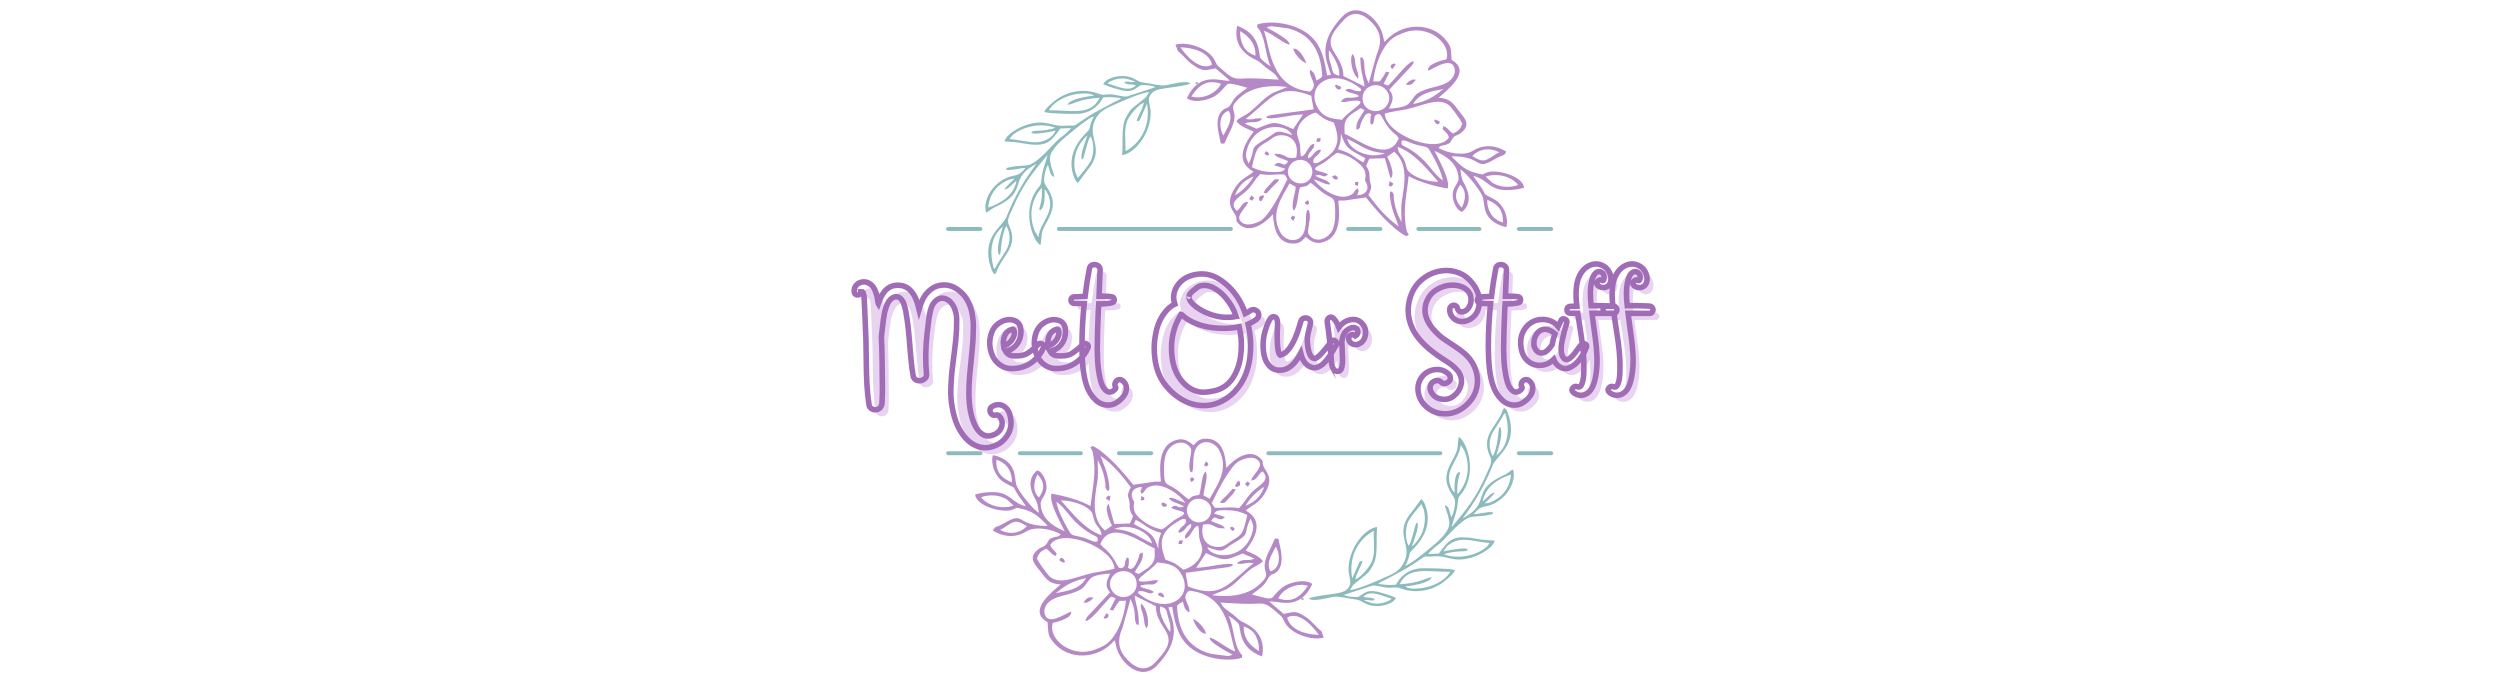<svg xmlns="http://www.w3.org/2000/svg" xmlns:xlink="http://www.w3.org/1999/xlink" width="1100" zoomAndPan="magnify" viewBox="0 0 824.88 225" height="300" preserveAspectRatio="xMidYMid meet" version="1.0"><defs><filter x="0%" y="0%" width="100%" height="100%" id="0cc333abf2"><feColorMatrix values="0 0 0 0 1 0 0 0 0 1 0 0 0 0 1 0 0 0 1 0" color-interpolation-filters="sRGB"/></filter><g/><clipPath id="09fb3536fe"><path d="M 307 0.016 L 514 0.016 L 514 222 L 307 222 Z M 307 0.016 " clip-rule="nonzero"/></clipPath><mask id="af0db9ef2c"><g filter="url(#0cc333abf2)"><rect x="-82.488" width="989.856" fill="#000000" y="-22.5" height="270" fill-opacity="0.8"/></g></mask><clipPath id="e6cf90992b"><path d="M 5.141 74 L 18 74 L 18 77 L 5.141 77 Z M 5.141 74 " clip-rule="nonzero"/></clipPath><clipPath id="ddbf944c51"><path d="M 14 144 L 130 144 L 130 221.984 L 14 221.984 Z M 14 144 " clip-rule="nonzero"/></clipPath><clipPath id="4fc451408d"><path d="M 5.141 148 L 18 148 L 18 151 L 5.141 151 Z M 5.141 148 " clip-rule="nonzero"/></clipPath><clipPath id="6e418da668"><rect x="0" width="207" y="0" height="222"/></clipPath></defs><g clip-path="url(#09fb3536fe)"><g mask="url(#af0db9ef2c)"><g transform="matrix(1, 0, 0, 1, 307, -0)"><g clip-path="url(#6e418da668)"><path fill="#a16cb6" d="M 159.262 20.199 C 157.461 20.586 153.988 25.211 152.449 26.754 C 150.777 28.426 151.418 28.512 149.535 27.656 L 151.461 23.84 C 149.363 23.883 151.547 22.469 148.289 26.84 L 146.105 26.883 C 146.449 23.629 147.477 19.598 149.32 16.43 C 151.461 12.785 153.305 11.887 156.434 10.73 C 163.93 7.902 171.945 14.113 170.273 19.555 C 168.559 19.941 163.719 21.227 164.23 23.328 C 165.945 22.77 172.543 17.93 173.059 23.285 C 172.973 25.984 170.703 27.312 168.945 27.957 C 166.801 28.727 164.961 28.898 162.773 29.797 C 159.305 31.168 160.117 31.812 157.762 34.254 C 156.691 35.41 153.004 35.797 151.289 35.84 C 152.789 33.012 153.004 31.555 151.375 29.625 L 158.875 21.613 C 159.945 20.027 159.262 20.586 159.219 20.156 Z M 140.105 60.137 C 140.148 61.852 139.594 60.352 141.008 61.465 C 141.176 59.879 141.691 59.836 140.105 60.137 Z M 111.781 50.922 C 110.754 49.125 110.582 50.324 110.195 50.582 C 110.195 50.582 111.055 51.91 111.781 50.922 Z M 124.594 66.051 C 122.668 67.078 124.039 67.293 124.25 67.637 C 124.465 67.465 125.41 67.551 124.594 66.051 Z M 128.793 45.609 C 127.25 45.652 127.852 45.18 127.293 46.766 C 128.664 46.809 128.578 46.98 128.793 45.609 Z M 119.539 71.105 C 118.637 72.047 118.766 72.047 119.711 72.906 C 120.695 71.02 120.395 71.836 119.539 71.105 Z M 106.855 65.277 C 105.613 64.551 106.211 63.863 105.184 65.707 C 106.383 66.266 105.824 66.605 106.855 65.277 Z M 151.547 59.75 C 151.035 62.406 150.992 60.734 151.977 61.637 C 153.348 60.223 152.492 60.652 151.547 59.75 Z M 152.961 20.926 C 151.891 21.441 151.934 21.184 151.891 22.426 C 152.703 22.426 151.891 23.5 152.875 22.215 C 154.117 20.586 153.09 21.312 152.961 20.926 Z M 134.492 58.766 C 133.637 57.609 133.98 57.82 132.609 58.078 C 132.777 58.594 132.523 58.637 133.078 58.98 C 134.406 59.664 134.277 58.895 134.492 58.766 Z M 168.09 40.512 C 167.574 39.781 168.688 40.34 167.488 39.824 C 165.344 38.926 167.145 39.523 166.203 39.781 C 166.59 40.555 167.273 41.754 168.09 40.469 Z M 135.477 29.07 C 135.266 28.77 135.992 28.898 134.879 28.383 C 132.777 27.484 134.32 28.168 133.465 28.254 C 133.895 29.582 135.051 29.969 135.52 29.07 Z M 109.727 64.422 C 108.312 64.766 108.355 64.934 108.523 66.223 C 109.211 66.137 108.824 66.992 109.641 65.707 C 110.453 64.336 109.77 64.551 109.77 64.422 Z M 160.246 26.328 C 159.004 26.199 159.391 26.113 158.402 26.582 C 157.633 26.969 157.461 27.184 156.859 27.957 C 158.617 28.168 158.961 27.871 160.203 26.285 Z M 123.996 20.844 C 123.609 19.387 121.594 15.785 119.711 16.043 C 119.879 17.457 122.238 20.328 123.996 20.844 Z M 115.082 59.277 C 113.496 58.809 113.324 59.492 112.125 60.734 C 111.055 61.852 110.625 62.191 109.895 63.648 C 111.609 63.648 109.938 64.723 112.895 61.637 C 113.754 60.777 114.438 60.266 115.125 59.277 Z M 139.293 17.844 C 138.223 18.871 138.992 24.398 141.176 25.984 C 141.348 24.098 140.836 23.797 140.363 21.914 C 139.977 20.414 140.277 18.871 139.293 17.844 Z M 134.836 25 C 132.309 24.398 132.82 23.414 132.18 21.398 C 131.535 19.469 131.32 18.699 131.492 16.559 C 132.777 18.055 135.352 22.383 134.836 24.957 Z M 169.332 29.328 C 167.488 30.785 166.676 31.469 164.66 32.539 C 163.59 33.098 160.59 34.297 159.262 34.254 C 161.746 30.355 165.73 30.141 169.332 29.371 Z M 143.191 28.555 L 136.25 25.086 C 136.379 21.441 133.809 18.484 132.691 16.344 C 130.852 12.742 133.293 9.957 136.379 6.617 C 139.594 3.102 143.148 4.516 146.277 8.113 C 150.219 12.656 147.391 17.371 147.176 18.227 L 144.605 27.484 C 142.293 22.598 143.836 21.012 142.551 18.957 C 142.121 19.301 141.648 17.758 141.949 21.27 C 142.293 25.211 143.32 27.227 143.191 28.555 Z M 143.664 29.539 C 147.734 25.383 153.988 30.953 150.262 35.238 C 148.934 36.738 145.977 37.426 143.793 35.453 C 142.465 34.254 141.949 31.297 143.664 29.582 Z M 107.238 18.398 C 105.141 17.672 103.898 16.516 103.254 15.227 C 102.484 13.73 102.098 11.973 102.184 10.258 C 105.738 12.316 107.41 15.145 107.238 18.398 Z M 125.324 30.227 C 111.91 28.855 112.168 15.57 110.023 10.172 C 112.598 10.859 117.137 14.887 118.551 14.672 C 118.125 13.301 117.008 12.785 115.555 11.758 C 114.055 10.73 112.555 9.957 110.926 9.102 L 111.652 8.801 C 112.512 8.629 111.781 8.672 112.723 8.672 L 118.039 9.359 C 126.008 11.414 128.965 17.5 129.266 25.211 C 128.578 25.898 129.266 25.426 128.281 26.07 C 127.938 26.285 127.594 26.457 127.336 26.582 C 126.824 24.871 126.992 24.227 125.238 22.984 C 124.723 25.898 128.281 27.742 125.324 30.184 Z M 175.5 40.684 C 174.859 43.039 173.828 43.254 172.457 44.066 C 170.875 43.039 170.617 41.926 169.16 41.668 C 169.117 43.211 168.473 41.797 169.801 43.426 C 170.875 44.711 170.531 43.852 171.086 45.352 C 167.359 51.223 150.09 44.281 149.918 37.469 C 151.762 36.867 154.977 36.484 156.902 36.098 C 162.473 34.898 167.617 31.941 171.172 34.77 C 171.988 35.453 175.074 39.781 175.457 40.684 Z M 187.715 50.281 C 186.727 50.582 185.27 51.824 184.027 52.465 C 182.059 53.496 180.984 52.766 178.801 51.523 C 180.645 49.379 184.285 48.395 187.672 50.281 Z M 135.82 39.523 C 133.035 39.27 130.164 38.926 128.449 36.566 C 122.922 29.07 131.535 21.527 141.262 28.727 C 142.676 29.797 142.035 29.328 141.992 30.012 C 139.551 30.484 138.434 28.426 136.891 29.797 C 138.734 31.082 140.363 30.656 141.434 31.727 L 140.922 31.984 C 137.793 32.754 136.977 31.383 135.395 33.57 C 137.191 33.867 137.277 33.441 139.164 33.27 C 146.105 32.625 137.922 36.484 135.863 39.48 Z M 92.926 21.355 C 88.898 23.586 84.273 18.27 82.473 15.613 C 87.184 15.742 91.984 17.414 92.926 21.355 Z M 193.84 61.078 C 190.969 62.023 187.973 61.852 185.398 60.309 L 183.215 58.293 C 186.855 57.008 191.098 58.164 193.285 60.309 C 194.527 61.508 193.371 60.309 193.84 61.078 Z M 144.777 37.34 C 146.32 38.582 145.121 36.523 145.164 39.996 C 145.164 41.324 145.164 40.512 145.504 41.152 C 145.977 40.809 145.762 41.324 146.148 40.469 C 146.707 39.227 146.105 38.195 147.391 37.727 C 149.234 37.082 148.805 39.953 152.406 43.469 C 153.863 44.883 153.605 44.238 154.547 45.609 C 151.203 53.965 141.008 46.082 136.637 44.109 C 136.766 41.969 136.035 40.297 138.266 38.238 C 139.035 37.512 139.68 37.168 140.535 36.609 C 141.992 35.711 141.605 35.41 143.191 36.312 C 142.207 38.324 140.062 40.383 140.621 42.824 C 142.422 42.098 141.094 42.48 142.547 39.566 C 143.277 38.152 143.578 37.555 144.734 37.34 Z M 150.219 50.539 C 149.492 50.582 147.434 51.953 143.406 50.836 C 140.277 49.938 137.922 47.965 137.492 45.781 C 143.105 48.438 143.75 50.066 150.219 50.582 Z M 169.074 59.578 C 166.504 57.738 164.918 54.992 162.73 52.852 C 156.691 47.066 154.934 48.996 155.531 46.426 C 157.074 46.039 157.977 47.324 161.531 48.051 C 164.445 48.652 164.016 48.48 165.387 50.75 C 166.676 52.895 168.816 57.309 169.074 59.578 Z M 154.203 48.48 C 159.902 50.539 164.102 56.152 167.574 59.965 C 164.574 60.094 159.816 58.766 157.719 56.492 C 156.859 55.551 157.117 54.48 156.219 52.594 C 155.617 51.352 154.117 50.281 154.203 48.48 Z M 142.934 53.578 C 139.934 52.293 139.422 50.625 134.492 49.254 C 135.477 46.809 135.352 46.34 135.438 44.023 C 137.02 48.91 137.75 49.125 143.492 52.207 L 142.891 53.578 Z M 175.328 68.535 C 173.188 66.477 172.629 63.949 174.816 60.949 C 176.617 62.621 176.957 65.234 175.328 68.535 Z M 95.883 27.656 C 94.297 30.91 89.586 32.969 86.07 31.812 C 88.559 28.125 91.215 26.07 95.883 27.656 Z M 188.871 73.422 C 185.016 72.262 183.645 68.922 183.73 65.922 C 187.93 67.637 189.086 70.121 188.871 73.422 Z M 109.555 39.141 C 107.152 38.711 106.34 39.824 104.027 39.227 C 112.34 32.754 114.523 27.227 125.664 31.598 C 125.879 33.57 126.352 34.984 126.395 36.098 L 114.438 37.684 C 112.809 37.98 111.781 37.855 110.711 38.668 C 111.781 39.91 118.852 37.77 122.922 37.77 L 119.711 42.609 C 112.938 39.523 113.066 40.426 107.582 42.48 L 103.727 40.809 C 105.613 39.695 107.797 41.195 109.555 39.098 Z M 96.699 44.668 C 95.5 43.426 94.598 37.727 98.371 36.566 L 98.711 37.125 C 99.699 39.867 97.941 42.141 96.699 44.668 Z M 128.621 49.297 C 126.266 49.852 126.609 51.566 124.594 52.25 C 124.207 50.195 127.035 49.336 126.609 47.41 C 125.41 47.797 125.367 48.051 124.508 49.336 C 123.609 50.668 123.695 50.965 122.539 51.652 C 121.938 50.879 122.281 51.781 122.109 50.836 L 121.938 47.711 C 121.68 46.383 120.824 44.539 120.953 43.598 C 121.465 39.738 124.938 37.684 127.164 37.125 C 129.738 38.969 129.438 39.227 133.121 40.469 C 134.664 44.797 135.605 48.867 129.906 52.465 C 128.535 53.324 127.293 54.309 126.352 53.664 C 126.051 51.867 127.594 51.738 128.363 50.453 C 129.566 48.566 128.664 50.281 128.621 49.254 Z M 125.922 57.523 C 124.551 62.836 116.84 60.438 118.082 55.723 C 118.68 53.453 121.125 52.379 123.008 52.852 C 125.195 53.41 126.395 55.68 125.922 57.523 Z M 132.008 60.82 C 131.023 59.277 129.566 59.449 126.949 57.992 C 129.352 56.965 129.137 59.238 131.191 57.609 C 129.738 56.324 124.078 56.621 128.707 54.309 C 131.191 53.066 132.223 51.523 134.234 50.41 C 136.934 50.922 139.336 52.164 141.305 53.879 C 143.234 55.551 143.965 56.965 143.363 59.449 C 145.293 62.492 143.664 64.293 140.836 64.465 C 141.133 62.879 141.605 63.691 141.008 62.148 C 139.422 63.008 140.277 63.906 137.879 64.68 C 133.508 66.094 127.594 61.121 126.523 59.152 C 127.508 59.492 128.281 59.836 129.223 60.223 C 129.438 60.309 130.25 60.652 130.465 60.691 C 131.922 61.035 131.32 60.82 132.051 60.691 Z M 106.082 55.164 C 107.797 47.324 108.055 49.039 113.152 45.352 C 115.426 43.68 122.281 44.453 120.695 51.996 C 117.352 52.508 117.996 51.609 115.383 50.836 L 113.41 50.75 C 114.309 52.164 115.637 52.039 117.996 53.195 C 116.539 56.023 115.594 52.25 113.41 54.523 L 117.051 55.68 C 116.152 56.793 115.555 56.793 112.168 56.75 C 110.195 56.707 108.141 56.238 106.125 55.207 Z M 104.969 54.008 C 104.41 52.25 103.555 51.867 104.625 48.738 C 107.625 39.953 118.082 40.895 119.281 44.582 C 113.367 42.395 114.48 43.68 110.41 45.996 C 104.625 49.293 107.668 48.867 104.969 54.008 Z M 154.504 74.707 C 150.219 71.793 147.09 67.723 144.52 64.336 C 146.105 61.164 145.25 61.551 144.949 59.277 C 144.82 58.336 144.992 57.609 144.734 56.75 C 143.961 53.879 143.105 56.195 144.82 52.379 L 149.961 52.207 L 151.805 58.852 C 153.605 57.695 151.16 52.508 150.734 51.695 L 153.004 50.066 C 158.574 54.609 155.746 63.438 155.402 67.551 C 155.234 69.434 155.574 72.008 155.359 73.422 C 155.234 72.434 153.648 70.676 152.961 66.008 C 152.66 63.777 153.348 64.852 152.32 63.266 C 152.148 63.395 151.16 62.191 151.805 66.18 C 152.488 70.207 153.434 71.492 154.504 74.75 Z M 106.641 58.207 C 105.355 60.652 102.398 63.48 100.469 64.465 C 101.84 60.82 103.984 59.363 106.641 58.207 Z M 119.836 69.52 C 121.168 68.621 121.211 63.777 121.938 61.852 C 124.121 61.293 123.91 61.766 125.41 60.309 C 126.824 61.25 127.723 62.277 129.051 63.266 C 132.309 65.707 133.379 64.68 133.508 68.234 C 133.594 70.594 133.723 73.379 132.734 75.691 C 131.363 78.992 126.738 80.617 124.68 77.105 C 124.164 75.691 126.094 71.191 124.68 69.219 C 123.953 69.949 124.594 68.148 124.039 70.25 C 123.738 71.363 124.379 75.734 122.453 77.918 C 120.48 80.191 116.969 79.332 115.469 76.719 C 111.781 70.207 116.41 64.551 118.465 60.523 L 120.523 61.637 C 120.438 63.906 118.766 67.805 119.879 69.562 Z M 117.781 59.109 C 116.066 62.75 111.824 71.234 108.867 72.906 C 107.711 73.547 103.77 75.262 102.141 72.734 C 100.855 70.805 104.711 68.148 104.754 66.562 C 102.824 66.648 102.656 68.449 101.113 69.605 C 98.582 67.121 101.027 65.621 103.512 63.648 C 106.125 61.551 106.727 59.492 108.824 57.438 C 111.91 58.035 114.395 57.352 116.84 57.609 L 117.824 59.109 Z M 157.848 77.406 C 157.504 76.848 157.547 77.062 157.289 76.504 C 156.988 75.82 157.074 75.906 156.988 75.348 C 155.789 69.305 157.16 64.164 157.805 58.121 C 161.316 60.094 166.758 61.594 170.703 62.191 C 171.645 59.32 167.273 51.867 166.332 49.809 C 170.359 51.438 174.086 54.18 174.258 58.809 C 174.344 60.777 171.988 61.766 172.371 65.105 C 172.543 66.734 173.66 69.391 175.328 69.906 L 175.887 69.52 C 179.785 65.664 175.93 60.48 175.586 59.535 C 175.117 58.25 175.074 57.137 174.859 55.852 C 177.344 57.523 181.844 63.395 182.316 65.191 C 183.043 67.934 182.016 72.691 189.512 74.875 L 190.07 74.836 C 190.84 71.664 189.129 67.551 186.215 65.879 C 180.859 62.836 185.059 66.18 180 59.363 C 179.527 58.723 179.402 58.465 179.145 58.035 C 183.301 59.109 183.77 61.465 187.5 62.449 C 189.727 63.051 194.141 62.621 195.898 61.895 C 195.383 57.906 186.598 55.809 183.688 56.879 C 181.715 57.609 182.914 57.738 180.516 57.223 C 177.043 56.449 175.16 54.91 172.629 52.336 C 171.688 51.395 172.203 51.824 172.074 51.566 C 182.742 51.609 179.273 56.621 186.172 52.551 C 189.387 50.668 189.086 51.867 190.027 50.023 C 185.828 47.496 181.93 47.879 178.973 49.766 C 176.145 51.566 170.574 50.582 167.617 48.781 C 168.73 47.711 168.859 48.223 170.145 47.754 C 171.988 47.109 171.344 46.895 172.5 45.438 C 173.359 44.41 173.746 44.926 175.117 43.809 C 178.844 40.852 175.801 38.582 173.66 35.668 C 172.031 33.441 170.703 32.41 167.66 32.281 C 170.102 30.055 178.93 23.629 171.988 19.812 C 171.602 16.344 172.16 15.828 170.23 13.387 C 165.219 7 155.191 7.43 149.918 13.812 C 149.621 13.172 149.875 14.027 149.578 12.914 C 149.449 12.484 149.406 12.016 149.32 11.715 C 147.949 6.059 140.922 0.016 135.777 5.629 C 133.293 8.328 130.809 11.543 130.379 15.699 C 129.992 19.43 131.363 22.043 132.137 24.699 L 130.895 24.914 L 130.207 21.27 C 129.395 17.715 128.238 14.113 124.938 11.457 C 120.352 7.688 112.426 6.617 107.84 8.074 C 107.84 9.613 107.539 8.371 108.523 9.828 C 110.668 13.043 110.582 18.914 112.297 21.914 C 111.352 21.398 109.297 19.898 108.867 19.086 C 108.184 17.887 109.168 11.371 101.199 8.5 C 99.398 17.285 107.496 19.598 108.355 20.285 C 109.125 20.844 109.895 21.656 110.668 22.258 C 112.723 23.84 113.797 24.184 114.91 26.285 C 111.824 26.113 108.523 25.855 105.398 25.855 C 101.07 25.855 100.512 26.754 96.828 23.457 C 95.027 21.871 94.684 21.914 93.914 20.156 C 91.984 15.742 84.23 13.559 80.844 14.758 L 81.656 16.898 C 83.543 18.27 84.441 19.941 86.715 21.484 C 90.27 23.926 90.785 23.07 94.086 22.555 L 98.797 26.582 C 96.27 27.184 88.898 23.027 84.613 32.453 C 87.441 34.34 92.586 32.797 94.512 31.254 C 99.312 27.441 95.84 26.582 104.539 28.941 C 103.125 30.227 101.84 30.699 100.34 32.496 C 99.656 33.355 99.27 34.254 98.754 34.898 C 97.812 36.055 97.684 35.281 96.398 36.398 C 93.227 39.141 95.543 45.18 95.754 47.281 C 97.512 47.625 96.613 47.711 98.668 43.723 C 103.125 35.027 96.613 37.039 102.441 31.941 C 106.469 28.426 112.766 27.996 117.738 28.727 L 113.109 30.613 C 110.066 32.242 108.355 34.598 105.27 37.039 C 103.555 38.41 102.055 38.625 100.941 39.953 C 102.098 41.668 104.625 42.566 106.641 43.426 C 103.039 48.137 100.684 53.367 106.598 56.664 C 104.539 58.422 102.441 58.938 100.555 61.895 C 96.699 67.891 100.383 69.52 100.898 71.707 C 101.156 72.906 100.641 72.691 101.582 73.719 C 105.098 77.449 110.238 73.848 112.98 70.719 C 113.281 72.219 113.023 80.492 119.836 80.363 C 121.766 80.32 122.367 79.762 123.824 78.176 C 125.066 79.246 126.652 80.449 128.707 80.105 C 135.395 78.949 135.137 71.363 134.578 66.266 C 135.352 66.094 135.777 66.18 136.637 66.18 L 143.707 65.148 C 146.32 68.406 152.277 75.648 157.074 77.961 L 157.934 77.406 Z M 157.848 77.406 " fill-opacity="1" fill-rule="evenodd"/><path fill="#6fa9ad" d="M 23.895 74.793 C 19.996 77.875 19.266 83.148 20.98 88.805 C 21.836 87.945 21.367 88.332 22.051 87.176 L 25.094 82.375 C 26.422 79.891 26.465 77.02 25.051 74.535 C 23.379 77.492 23.25 82.805 23.082 83.445 C 22.91 84.047 22.91 83.918 22.695 84.219 C 21.41 82.289 23.336 76.762 23.895 74.793 Z M 88.43 27.312 C 87.613 28.297 87.914 28.039 87.355 27.27 C 88.516 26.926 87.398 27.012 88.43 27.312 Z M 36.75 61.98 C 35.078 63.691 33.664 66.391 33.363 69.477 C 33.152 71.922 33.578 74.191 34.438 76.332 L 35.594 78.219 C 36.234 74.793 37.352 73.805 38.637 70.934 C 39.664 68.707 39.836 66.605 38.852 64.293 L 38.207 63.051 C 37.863 62.578 37.906 62.707 37.691 62.492 C 37.648 64.508 37.949 68.492 36.105 69.434 C 35.766 68.707 35.895 69.008 36.191 67.934 C 36.793 65.879 36.879 64.078 36.75 61.895 Z M 27.707 58.98 C 25.523 58.895 22.695 61.035 21.836 61.98 C 20.297 63.691 19.352 65.492 19.051 68.492 C 23.422 67.078 27.621 64.293 28.395 59.578 C 26.723 60.992 25.652 62.535 24.453 62.492 C 24.836 61.551 26.766 60.051 27.707 58.98 Z M 51.746 44.711 C 48.234 47.797 46.777 52.207 47.805 56.879 L 48.621 58.723 C 49.691 57.523 52.09 54.609 52.906 53.109 C 53.977 51.008 54.062 46.98 52.82 44.969 C 51.746 46.508 51.062 50.367 50.59 51.738 C 50.164 52.938 50.418 52.293 49.949 52.594 C 49.176 51.266 51.363 46.254 51.789 44.668 Z M 41.25 42.184 C 35.121 39.824 27.496 42.996 26.121 45.91 C 29.25 46.082 32.207 47.109 35.25 46.938 C 37.949 46.766 40.605 45.094 41.25 43.125 C 40.18 43.426 35.508 44.238 34.266 44.066 C 32.68 43.852 33.879 44.066 33.277 43.598 C 33.965 43.168 33.965 43.211 35.164 43.168 C 36.922 43.082 39.707 42.867 41.207 42.141 Z M 70.473 33.824 C 68.547 34.641 66.016 37.641 65.117 39.48 C 63.66 42.523 64.473 46.426 64.348 49.895 C 68.887 47.539 72.832 41.883 71.461 34.211 L 69.445 38.754 C 68.844 40.039 69.145 39.781 68.031 40.039 C 68.504 38.023 70.047 36.141 70.43 33.781 Z M 50.633 30.867 C 45.449 30.828 40.777 33.484 39.062 36.398 C 46.434 36.312 52.906 38.367 55.82 32.281 C 49.09 32.625 47.078 34.469 45.191 34.598 C 45.965 32.539 52.133 31.77 53.977 31.555 C 52.949 30.867 51.961 30.828 50.59 30.828 Z M 67.559 26.969 C 65.074 25.984 63.488 25.383 60.359 26.414 L 59.031 27.012 C 58.605 27.312 58.773 27.227 58.477 27.57 C 61.09 28.168 65.461 30.699 67.773 28.168 C 66.188 27.57 65.203 28.254 63.961 27.227 C 64.348 26.969 63.961 27.012 64.688 26.926 C 65.031 26.883 65.504 26.969 65.848 27.012 C 66.703 27.098 66.746 27.184 67.516 26.969 Z M 85.73 27.57 C 84.699 28.34 77.715 28.984 75.828 29.41 C 74.246 29.754 73.043 30.312 72.273 31.855 C 71.715 33.012 72.617 35.41 72.66 36.867 C 72.875 43.383 67.902 50.453 63.23 51.223 C 63.703 46.594 62.676 41.797 64.773 38.238 C 65.93 36.27 66.102 36.184 67.344 35.109 L 70.516 32.582 C 71.375 31.984 71.586 31.211 72.188 30.355 C 69.359 30.742 64.602 32.797 61.988 33.953 C 57.875 35.754 55.605 36.609 54.148 39.953 C 51.66 45.738 57.961 48.996 51.703 56.281 L 48.621 60.438 L 47.762 59.363 C 44.977 53.324 47.164 47.965 51.535 43.68 C 52.691 42.523 52.305 42.953 52.777 41.152 C 53.035 40.168 53.547 39.184 53.934 38.367 C 52.133 38.926 47.762 42.566 46.09 43.938 C 43.863 45.738 40.348 48.652 39.578 51.266 C 39.234 52.508 39.578 53.707 39.836 54.953 L 40.691 57.523 C 40.906 58.637 40.734 58.035 40.605 58.379 C 39.191 57.523 39.449 55.895 38.723 54.395 L 38.121 55.766 C 37.648 57.566 37.051 59.75 37.992 61.121 C 41.422 66.094 40.906 68.75 38.078 73.848 C 36.191 77.32 36.922 77.105 36.32 80.875 C 34.223 80.191 29.766 70.035 35.121 62.535 C 36.191 61.035 36.492 61.336 36.621 59.195 C 36.879 55.852 38.078 53.836 38.594 51.137 C 33.578 57.137 30.406 61.078 27.023 68.965 C 26.293 70.676 25.008 72.52 25.91 74.363 C 28.949 80.703 24.75 83.66 22.523 87.945 C 22.094 88.762 21.879 89.746 21.367 90.477 C 20.465 90.09 20.508 89.789 20.082 88.676 C 19.781 87.859 19.48 87.004 19.309 86.062 C 17.723 77.492 23.852 74.707 25.137 71.449 C 27.023 66.648 29.422 62.105 32.25 57.863 C 32.809 57.051 34.648 54.395 35.035 54.008 C 25.781 58.938 31.863 62.492 23.637 67.164 C 22.695 67.723 21.879 68.02 20.895 68.535 C 19.996 69.008 19.051 69.949 18.367 70.164 C 17.039 65.664 21.195 59.492 26.809 58.121 C 28.609 57.695 29.293 57.906 31.352 55.422 C 29.594 55.422 26.121 56.449 24.965 55.98 C 25.309 55.293 24.539 55.594 26.082 55.207 C 27.922 54.738 30.406 54.738 32.035 54.523 C 35.121 54.094 40.223 47.879 41.719 46.465 C 43.305 45.012 45.02 44.066 46.391 42.266 L 42.879 42.395 C 39.406 47.195 38.164 48.695 30.152 47.238 C 27.965 46.809 26.637 46.852 24.41 46.68 C 24.965 44.367 29.121 41.926 32.293 41.023 C 38.207 39.352 40.094 41.84 44.207 41.496 C 48.191 41.152 46.648 42.141 49.52 40.125 C 50.977 39.098 52.219 38.324 53.762 37.383 L 60.531 33.738 C 61.602 33.227 62.031 33.184 62.891 32.41 C 60.66 32.113 59.375 31.898 56.977 32.156 C 55.734 34.641 53.418 36.867 49.734 37.469 C 48.062 37.727 38.809 37.469 37.906 37.039 C 37.863 36.996 37.008 37.168 38.508 35.496 C 39.062 34.898 39.664 34.426 40.137 33.996 C 43.82 30.656 48.918 29.199 53.977 30.441 C 54.789 30.656 55.562 30.996 56.16 31.125 C 57.445 31.426 57.961 31.125 59.246 31.125 C 61.047 31.125 63.617 32.07 64.902 31.812 C 65.031 31.77 74.117 28.812 74.203 28.77 C 73.043 28.125 71.031 28.039 69.488 28.082 C 67.43 29.156 66.961 30.57 63.23 29.84 C 62.117 29.625 57.875 28.297 57.02 27.785 C 57.789 25.941 61.176 25.086 63.102 25.086 C 67.133 25.043 68.031 27.012 70.129 27.227 C 72.531 27.484 75.914 28.469 77.758 28.125 C 79.688 27.785 84.273 26.414 85.73 27.527 Z M 85.73 27.57 " fill-opacity="1" fill-rule="evenodd"/><path fill="#6fa9ad" d="M 181.156 74.918 C 181.5 74.918 181.801 75.219 181.801 75.562 C 181.801 75.906 181.5 76.207 181.156 76.207 L 160.977 76.207 C 160.633 76.207 160.332 75.906 160.332 75.562 C 160.332 75.219 160.633 74.918 160.977 74.918 Z M 181.156 74.918 " fill-opacity="1" fill-rule="nonzero"/><path fill="#6fa9ad" d="M 148.504 74.918 C 148.848 74.918 149.148 75.219 149.148 75.562 C 149.148 75.906 148.848 76.207 148.504 76.207 L 137.793 76.207 C 137.449 76.207 137.148 75.906 137.148 75.562 C 137.148 75.219 137.449 74.918 137.793 74.918 Z M 148.504 74.918 " fill-opacity="1" fill-rule="nonzero"/><path fill="#6fa9ad" d="M 99.141 74.918 C 99.484 74.918 99.785 75.219 99.785 75.562 C 99.785 75.906 99.484 76.207 99.141 76.207 L 42.363 76.207 C 42.02 76.207 41.719 75.906 41.719 75.562 C 41.719 75.219 42.02 74.918 42.363 74.918 Z M 99.141 74.918 " fill-opacity="1" fill-rule="nonzero"/><g clip-path="url(#e6cf90992b)"><path fill="#6fa9ad" d="M 16.48 74.918 C 16.824 74.918 17.125 75.219 17.125 75.562 C 17.125 75.906 16.824 76.207 16.48 76.207 L 5.77 76.207 C 5.426 76.207 5.125 75.906 5.125 75.562 C 5.125 75.219 5.426 74.918 5.77 74.918 Z M 16.48 74.918 " fill-opacity="1" fill-rule="nonzero"/></g><path fill="#6fa9ad" d="M 204.855 74.918 C 205.195 74.918 205.496 75.219 205.496 75.562 C 205.496 75.906 205.195 76.207 204.855 76.207 L 194.141 76.207 C 193.797 76.207 193.5 75.906 193.5 75.562 C 193.5 75.219 193.797 74.918 194.141 74.918 Z M 204.855 74.918 " fill-opacity="1" fill-rule="nonzero"/><g clip-path="url(#ddbf944c51)"><path fill="#a16cb6" d="M 51.363 204.93 C 53.16 204.543 56.633 199.914 58.176 198.375 C 59.848 196.703 59.203 196.617 61.09 197.473 L 59.16 201.285 C 61.262 201.246 59.074 202.66 62.332 198.289 L 64.516 198.246 C 64.176 201.5 63.145 205.531 61.305 208.699 C 59.16 212.344 57.32 213.242 54.191 214.398 C 46.691 217.227 38.68 211.016 40.348 205.57 C 42.062 205.188 46.906 203.902 46.391 201.801 C 44.676 202.359 38.078 207.199 37.562 201.844 C 37.648 199.145 39.922 197.816 41.68 197.172 C 43.82 196.402 45.664 196.23 47.848 195.332 C 51.32 193.961 50.504 193.316 52.863 190.875 C 53.934 189.719 57.617 189.332 59.332 189.289 C 57.832 192.117 57.617 193.574 59.246 195.504 L 51.746 203.516 C 50.676 205.102 51.363 204.543 51.406 204.973 Z M 70.516 164.992 C 70.473 163.277 71.031 164.777 69.617 163.664 C 69.445 165.25 68.93 165.293 70.516 164.992 Z M 98.84 174.207 C 99.871 176.004 100.039 174.805 100.426 174.547 C 100.426 174.547 99.57 173.219 98.84 174.207 Z M 86.027 159.078 C 87.957 158.051 86.586 157.836 86.371 157.492 C 86.156 157.664 85.215 157.578 86.027 159.078 Z M 81.828 179.52 C 83.371 179.477 82.773 179.949 83.328 178.363 C 81.957 178.32 82.043 178.148 81.828 179.52 Z M 91.086 154.023 C 91.984 153.078 91.855 153.078 90.914 152.223 C 89.93 154.109 90.227 153.293 91.086 154.023 Z M 103.77 159.852 C 105.012 160.578 104.41 161.266 105.441 159.422 C 104.238 158.863 104.797 158.523 103.77 159.852 Z M 59.074 165.379 C 59.59 162.723 59.633 164.391 58.648 163.492 C 57.277 164.906 58.133 164.477 59.074 165.379 Z M 57.66 204.199 C 58.734 203.688 58.691 203.945 58.734 202.703 C 57.918 202.703 58.734 201.629 57.746 202.914 C 56.504 204.543 57.531 203.816 57.66 204.199 Z M 76.129 166.363 C 76.988 167.52 76.645 167.305 78.016 167.051 C 77.844 166.535 78.102 166.492 77.543 166.148 C 76.215 165.465 76.344 166.234 76.129 166.363 Z M 42.535 184.617 C 43.051 185.348 41.934 184.789 43.133 185.305 C 45.277 186.203 43.477 185.605 44.422 185.348 C 44.035 184.574 43.348 183.375 42.535 184.66 Z M 75.145 196.059 C 75.359 196.359 74.629 196.23 75.746 196.746 C 77.844 197.645 76.301 196.961 77.16 196.875 C 76.73 195.547 75.574 195.16 75.102 196.059 Z M 100.898 160.707 C 102.312 160.363 102.27 160.191 102.098 158.906 C 101.41 158.992 101.797 158.137 100.984 159.422 C 100.168 160.793 100.855 160.578 100.855 160.707 Z M 50.375 198.801 C 51.621 198.93 51.234 199.016 52.219 198.543 C 52.992 198.16 53.16 197.945 53.762 197.172 C 52.004 196.961 51.66 197.258 50.418 198.844 Z M 86.629 204.285 C 87.016 205.742 89.027 209.344 90.914 209.086 C 90.742 207.672 88.387 204.801 86.629 204.285 Z M 95.543 165.848 C 97.125 166.32 97.297 165.637 98.5 164.391 C 99.57 163.277 99.996 162.934 100.727 161.48 C 99.012 161.48 100.684 160.406 97.727 163.492 C 96.871 164.352 96.184 164.863 95.5 165.848 Z M 71.332 207.285 C 72.402 206.258 71.629 200.73 69.445 199.145 C 69.273 201.031 69.789 201.328 70.258 203.215 C 70.645 204.715 70.344 206.258 71.332 207.285 Z M 75.789 200.129 C 78.316 200.73 77.801 201.715 78.445 203.73 C 79.086 205.656 79.301 206.43 79.129 208.57 C 77.844 207.07 75.273 202.742 75.789 200.172 Z M 41.293 195.801 C 43.137 194.344 43.949 193.66 45.965 192.59 C 47.035 192.031 50.035 190.832 51.363 190.875 C 48.875 194.773 44.891 194.988 41.293 195.758 Z M 67.43 196.574 L 74.375 200.043 C 74.246 203.688 76.816 206.645 77.93 208.785 C 79.773 212.387 77.328 215.172 74.246 218.512 C 71.031 222.027 67.473 220.613 64.348 217.012 C 60.402 212.473 63.23 207.758 63.445 206.902 L 66.016 197.645 C 68.332 202.531 66.789 204.117 68.074 206.172 C 68.504 205.828 68.973 207.371 68.676 203.859 C 68.332 199.914 67.301 197.902 67.43 196.574 Z M 66.961 195.59 C 62.891 199.746 56.633 194.176 60.359 189.891 C 61.688 188.391 64.645 187.703 66.832 189.676 C 68.16 190.875 68.676 193.832 66.961 195.547 Z M 103.383 206.73 C 105.484 207.457 106.727 208.613 107.367 209.898 C 108.141 211.398 108.523 213.156 108.441 214.871 C 104.883 212.812 103.211 209.984 103.383 206.73 Z M 85.301 194.902 C 98.711 196.273 98.457 209.559 100.598 214.957 C 98.027 214.27 93.484 210.242 92.07 210.457 C 92.5 211.828 93.613 212.344 95.07 213.371 C 96.57 214.398 98.07 215.172 99.699 216.027 L 98.969 216.328 C 98.113 216.5 98.84 216.457 97.898 216.457 L 92.586 215.77 C 84.613 213.715 81.656 207.629 81.359 199.914 C 82.043 199.23 81.359 199.703 82.344 199.059 C 82.688 198.844 83.027 198.672 83.285 198.543 C 83.801 200.258 83.629 200.902 85.387 202.145 C 85.898 199.23 82.344 197.387 85.301 194.945 Z M 35.121 184.445 C 35.766 182.09 36.793 181.875 38.164 181.062 C 39.75 182.09 40.008 183.203 41.465 183.461 C 41.508 181.918 42.148 183.332 40.82 181.703 C 39.75 180.418 40.094 181.277 39.535 179.777 C 43.262 173.906 60.531 180.848 60.703 187.66 C 58.859 188.262 55.648 188.645 53.719 189.031 C 48.148 190.23 43.008 193.188 39.449 190.359 C 38.637 189.676 35.551 185.348 35.164 184.445 Z M 22.91 174.848 C 23.895 174.547 25.352 173.305 26.594 172.664 C 28.566 171.633 29.637 172.363 31.82 173.605 C 29.98 175.746 26.336 176.734 22.953 174.848 Z M 74.801 185.605 C 77.586 185.859 80.457 186.203 82.172 188.559 C 87.699 196.059 79.086 203.602 69.359 196.402 C 67.945 195.332 68.59 195.801 68.633 195.117 C 71.074 194.645 72.188 196.703 73.73 195.332 C 71.887 194.047 70.258 194.473 69.188 193.402 L 69.703 193.145 C 72.832 192.375 73.645 193.746 75.23 191.559 C 73.43 191.262 73.344 191.688 71.461 191.859 C 64.516 192.504 72.703 188.645 74.758 185.648 Z M 117.695 203.773 C 121.723 201.543 126.352 206.859 128.152 209.516 C 123.438 209.387 118.637 207.715 117.695 203.773 Z M 16.781 164.051 C 19.652 163.105 22.652 163.277 25.223 164.82 L 27.41 166.836 C 23.766 168.121 19.523 166.965 17.34 164.82 C 16.098 163.621 17.254 164.82 16.781 164.051 Z M 65.848 187.789 C 64.305 186.547 65.504 188.602 65.461 185.133 C 65.461 183.805 65.461 184.617 65.117 183.977 C 64.645 184.316 64.859 183.805 64.473 184.66 C 63.918 185.902 64.516 186.934 63.23 187.402 C 61.391 188.047 61.816 185.176 58.219 181.66 C 56.762 180.246 57.02 180.891 56.074 179.52 C 59.418 171.164 69.617 179.047 73.988 181.02 C 73.859 183.16 74.586 184.832 72.359 186.891 C 71.586 187.617 70.945 187.961 70.09 188.516 C 68.633 189.418 69.016 189.719 67.43 188.816 C 68.418 186.805 70.559 184.746 70.004 182.305 C 68.203 183.031 69.531 182.648 68.074 185.562 C 67.344 186.977 67.047 187.574 65.887 187.789 Z M 60.402 174.59 C 61.133 174.547 63.188 173.176 67.219 174.293 C 70.344 175.191 72.703 177.16 73.129 179.348 C 67.516 176.691 66.875 175.062 60.402 174.547 Z M 41.551 165.551 C 44.121 167.391 45.707 170.133 47.891 172.277 C 53.934 178.062 55.691 176.133 55.09 178.703 C 53.547 179.09 52.648 177.805 49.09 177.078 C 46.176 176.477 46.605 176.648 45.234 174.375 C 43.949 172.234 41.805 167.82 41.551 165.551 Z M 56.418 176.648 C 50.719 174.59 46.52 168.977 43.051 165.164 C 46.047 165.035 50.805 166.363 52.906 168.633 C 53.762 169.578 53.504 170.648 54.406 172.535 C 55.004 173.777 56.504 174.848 56.418 176.648 Z M 67.688 171.547 C 70.688 172.836 71.203 174.504 76.129 175.875 C 75.145 178.32 75.273 178.789 75.188 181.105 C 73.602 176.219 72.875 176.004 67.133 172.918 L 67.73 171.547 Z M 35.293 156.594 C 37.438 158.652 37.992 161.18 35.809 164.18 C 34.008 162.508 33.664 159.895 35.293 156.594 Z M 114.738 197.473 C 116.324 194.215 121.039 192.16 124.551 193.316 C 122.066 197.004 119.41 199.059 114.738 197.473 Z M 21.754 151.707 C 25.609 152.867 26.98 156.207 26.895 159.207 C 22.695 157.492 21.539 155.008 21.754 151.707 Z M 101.07 185.988 C 103.469 186.418 104.281 185.305 106.598 185.902 C 98.285 192.375 96.098 197.902 84.957 193.531 C 84.742 191.559 84.273 190.145 84.23 189.031 L 96.184 187.445 C 97.812 187.145 98.84 187.273 99.914 186.461 C 98.84 185.219 91.77 187.359 87.699 187.359 L 90.914 182.52 C 97.684 185.605 97.555 184.703 103.039 182.648 L 106.898 184.316 C 105.012 185.434 102.824 183.934 101.07 186.031 Z M 113.926 180.461 C 115.125 181.703 116.023 187.402 112.254 188.559 L 111.91 188.004 C 110.926 185.262 112.684 182.988 113.926 180.461 Z M 82 175.832 C 84.355 175.277 84.016 173.562 86.027 172.875 C 86.414 174.934 83.586 175.789 84.016 177.719 C 85.215 177.332 85.258 177.078 86.113 175.789 C 87.016 174.461 86.93 174.164 88.086 173.477 C 88.684 174.25 88.344 173.348 88.516 174.289 L 88.684 177.418 C 88.941 178.746 89.801 180.59 89.672 181.531 C 89.156 185.391 85.688 187.445 83.457 188.004 C 80.887 186.16 81.188 185.902 77.5 184.66 C 75.957 180.332 75.016 176.262 80.715 172.664 C 82.086 171.805 83.328 170.82 84.273 171.461 C 84.57 173.262 83.027 173.391 82.258 174.676 C 81.059 176.562 81.957 174.848 82 175.875 Z M 84.699 167.605 C 86.07 162.293 93.785 164.691 92.543 169.406 C 91.941 171.676 89.5 172.75 87.613 172.277 C 85.43 171.719 84.23 169.449 84.699 167.605 Z M 78.617 164.309 C 79.602 165.848 81.059 165.68 83.672 167.137 C 81.273 168.164 81.488 165.891 79.43 167.52 C 80.887 168.805 86.543 168.508 81.914 170.82 C 79.43 172.062 78.402 173.605 76.387 174.719 C 73.688 174.207 71.289 172.961 69.316 171.25 C 67.387 169.578 66.66 168.164 67.262 165.68 C 65.332 162.637 66.961 160.836 69.789 160.664 C 69.488 162.25 69.016 161.438 69.617 162.977 C 71.203 162.121 70.344 161.223 72.746 160.449 C 77.117 159.035 83.027 164.008 84.102 165.977 C 83.113 165.637 82.344 165.293 81.402 164.906 C 81.188 164.82 80.371 164.477 80.156 164.434 C 78.699 164.094 79.301 164.309 78.574 164.434 Z M 104.539 169.965 C 102.824 177.805 102.57 176.09 97.469 179.777 C 95.199 181.445 88.344 180.676 89.93 173.133 C 93.27 172.621 92.629 173.52 95.242 174.289 L 97.211 174.375 C 96.312 172.961 94.984 173.09 92.629 171.934 C 94.086 169.105 95.027 172.875 97.211 170.605 L 93.57 169.449 C 94.469 168.336 95.07 168.336 98.457 168.379 C 100.426 168.422 102.484 168.891 104.496 169.922 Z M 105.652 171.121 C 106.211 172.875 107.066 173.262 105.996 176.391 C 102.996 185.176 92.543 184.23 91.344 180.547 C 97.254 182.734 96.141 181.445 100.211 179.133 C 105.996 175.832 102.953 176.262 105.652 171.121 Z M 56.117 150.422 C 60.402 153.336 63.531 157.406 66.102 160.793 C 64.516 163.965 65.375 163.578 65.676 165.848 C 65.805 166.793 65.633 167.52 65.887 168.379 C 66.66 171.25 67.516 168.934 65.805 172.75 L 60.66 172.918 L 58.816 166.277 C 57.02 167.434 59.461 172.621 59.891 173.434 L 57.617 175.062 C 52.047 170.52 54.875 161.691 55.219 157.578 C 55.391 155.695 55.047 153.121 55.262 151.707 C 55.391 152.695 56.977 154.449 57.66 159.121 C 57.961 161.352 57.277 160.277 58.305 161.863 C 58.477 161.734 59.461 162.934 58.816 158.949 C 58.133 154.922 57.191 153.637 56.117 150.379 Z M 103.984 166.922 C 105.27 164.434 108.227 161.648 110.152 160.664 C 108.781 164.309 106.641 165.762 103.984 166.922 Z M 90.785 155.609 C 89.457 156.508 89.414 161.352 88.684 163.277 C 86.5 163.836 86.715 163.363 85.215 164.82 C 83.801 163.879 82.902 162.852 81.57 161.863 C 78.316 159.422 77.242 160.449 77.117 156.895 C 77.031 154.535 76.902 151.75 77.887 149.438 C 79.258 146.137 83.887 144.508 85.941 148.023 C 86.457 149.438 84.527 153.938 85.941 155.906 C 86.672 155.18 86.027 156.98 86.586 154.879 C 86.887 153.766 86.242 149.395 88.172 147.211 C 90.141 144.938 93.656 145.797 95.156 148.41 C 98.84 154.922 94.215 160.578 92.156 164.605 L 90.098 163.492 C 90.184 161.223 91.855 157.32 90.742 155.566 Z M 92.844 166.02 C 94.555 162.379 98.797 153.895 101.754 152.223 C 102.91 151.578 106.855 149.867 108.48 152.395 C 109.77 154.324 105.91 156.98 105.867 158.566 C 107.797 158.48 107.969 156.68 109.512 155.523 C 112.039 158.008 109.598 159.508 107.109 161.48 C 104.496 163.578 103.898 165.637 101.797 167.691 C 98.711 167.094 96.227 167.777 93.785 167.52 L 92.801 166.02 Z M 52.777 147.723 C 53.117 148.281 53.074 148.066 53.332 148.625 C 53.633 149.309 53.547 149.223 53.633 149.781 C 54.832 155.82 53.461 160.965 52.82 167.008 C 49.305 165.035 43.863 163.535 39.922 162.934 C 38.977 165.805 43.348 173.262 44.293 175.32 C 40.266 173.691 36.535 170.949 36.363 166.32 C 36.277 164.348 38.637 163.363 38.25 160.023 C 38.078 158.395 36.965 155.738 35.293 155.223 L 34.734 155.609 C 30.836 159.465 34.691 164.648 35.035 165.594 C 35.508 166.879 35.551 167.992 35.766 169.277 C 33.277 167.605 28.781 161.734 28.309 159.938 C 27.578 157.195 28.609 152.438 21.109 150.25 L 20.551 150.293 C 19.781 153.465 21.496 157.578 24.41 159.25 C 29.766 162.293 25.566 158.949 30.621 165.762 C 31.094 166.406 31.223 166.664 31.48 167.094 C 27.324 166.02 26.852 163.664 23.125 162.68 C 20.895 162.078 16.48 162.508 14.727 163.234 C 15.238 167.219 24.023 169.32 26.938 168.25 C 28.91 167.52 27.707 167.391 30.109 167.906 C 33.578 168.676 35.465 170.219 37.992 172.793 C 38.934 173.734 38.422 173.305 38.551 173.562 C 27.879 173.52 31.352 168.508 24.453 172.578 C 21.238 174.461 21.539 173.262 20.594 175.105 C 24.793 177.633 28.695 177.246 31.652 175.363 C 34.48 173.562 40.051 174.547 43.008 176.348 C 41.891 177.418 41.762 176.906 40.477 177.375 C 38.637 178.02 39.277 178.234 38.121 179.691 C 37.266 180.719 36.879 180.203 35.508 181.32 C 31.777 184.273 34.82 186.547 36.965 189.461 C 38.594 191.688 39.922 192.719 42.965 192.844 C 40.52 195.074 31.695 201.5 38.637 205.316 C 39.02 208.785 38.465 209.301 40.391 211.742 C 45.406 218.129 55.434 217.699 60.703 211.312 C 61.004 211.957 60.746 211.102 61.047 212.215 C 61.176 212.645 61.219 213.113 61.305 213.414 C 62.676 219.07 69.703 225.113 74.844 219.5 C 77.328 216.801 79.816 213.586 80.242 209.43 C 80.629 205.699 79.258 203.086 78.488 200.43 L 79.73 200.215 L 80.414 203.859 C 81.23 207.414 82.387 211.016 85.688 213.672 C 90.27 217.441 98.199 218.512 102.785 217.055 C 102.785 215.512 103.082 216.758 102.098 215.301 C 99.953 212.086 100.039 206.215 98.328 203.215 C 99.27 203.73 101.328 205.23 101.754 206.043 C 102.441 207.242 101.453 213.758 109.426 216.629 C 111.227 207.844 103.125 205.531 102.27 204.844 C 101.496 204.285 100.727 203.473 99.953 202.871 C 97.898 201.289 96.828 200.945 95.711 198.844 C 98.797 199.016 102.098 199.273 105.227 199.273 C 109.555 199.273 110.109 198.375 113.797 201.672 C 115.594 203.258 115.938 203.215 116.711 204.973 C 118.637 209.387 126.395 211.57 129.777 210.371 L 128.965 208.23 C 127.078 206.859 126.18 205.188 123.91 203.645 C 120.352 201.203 119.836 202.059 116.539 202.574 L 111.824 198.543 C 114.352 197.945 121.723 202.102 126.008 192.676 C 123.18 190.789 118.039 192.332 116.109 193.875 C 111.309 197.688 114.781 198.543 106.082 196.188 C 107.496 194.902 108.781 194.43 110.281 192.633 C 110.969 191.773 111.352 190.875 111.867 190.23 C 112.809 189.074 112.938 189.848 114.223 188.73 C 117.395 185.988 115.082 179.949 114.867 177.848 C 113.109 177.504 114.012 177.418 111.953 181.406 C 107.496 190.102 114.012 188.09 108.184 193.188 C 104.156 196.703 97.855 197.129 92.883 196.402 L 97.512 194.516 C 100.555 192.887 102.27 190.531 105.355 188.09 C 107.066 186.719 108.566 186.504 109.684 185.176 C 108.523 183.461 105.996 182.562 103.984 181.703 C 107.582 176.992 109.938 171.762 104.027 168.465 C 106.082 166.707 108.184 166.191 110.066 163.234 C 113.926 157.238 110.238 155.609 109.727 153.422 C 109.469 152.223 109.98 152.438 109.039 151.41 C 105.527 147.68 100.383 151.281 97.641 154.41 C 97.34 152.91 97.598 144.637 90.785 144.766 C 88.855 144.809 88.258 145.367 86.801 146.953 C 85.559 145.883 83.973 144.68 81.914 145.023 C 75.23 146.18 75.488 153.766 76.043 158.863 C 75.273 159.035 74.844 158.949 73.988 158.949 L 66.918 159.98 C 64.305 156.723 58.348 149.48 53.547 147.168 L 52.691 147.723 Z M 52.777 147.723 " fill-opacity="1" fill-rule="evenodd"/></g><path fill="#6fa9ad" d="M 186.727 150.293 C 190.629 147.211 191.355 141.938 189.641 136.281 C 188.785 137.141 189.258 136.754 188.57 137.91 L 185.527 142.711 C 184.199 145.195 184.156 148.066 185.57 150.551 C 187.242 147.594 187.371 142.281 187.543 141.637 C 187.715 141.039 187.715 141.168 187.93 140.867 C 189.215 142.797 187.285 148.324 186.727 150.293 Z M 122.195 197.773 C 123.008 196.789 122.707 197.043 123.266 197.816 C 122.109 198.16 123.223 198.074 122.195 197.773 Z M 173.871 163.105 C 175.543 161.395 176.957 158.691 177.258 155.609 C 177.473 153.164 177.043 150.895 176.188 148.75 L 175.031 146.867 C 174.387 150.293 173.273 151.281 171.988 154.152 C 170.961 156.379 170.789 158.48 171.773 160.793 L 172.414 162.035 C 172.758 162.508 172.715 162.379 172.93 162.594 C 172.973 160.578 172.672 156.594 174.516 155.652 C 174.859 156.379 174.73 156.078 174.43 157.152 C 173.828 159.207 173.746 161.008 173.871 163.191 Z M 182.914 166.105 C 185.102 166.191 187.93 164.051 188.785 163.105 C 190.328 161.395 191.27 159.594 191.57 156.594 C 187.199 158.008 183 160.793 182.23 165.508 C 183.898 164.094 184.973 162.551 186.172 162.594 C 185.785 163.535 183.855 165.035 182.914 166.105 Z M 158.875 180.375 C 162.391 177.289 163.848 172.875 162.816 168.207 L 162.004 166.363 C 160.934 167.562 158.531 170.477 157.719 171.977 C 156.648 174.078 156.562 178.105 157.805 180.117 C 158.875 178.574 159.562 174.719 160.031 173.348 C 160.461 172.148 160.203 172.793 160.676 172.492 C 161.445 173.82 159.262 178.832 158.832 180.418 Z M 169.375 182.902 C 175.5 185.262 183.129 182.09 184.5 179.176 C 181.371 179.004 178.414 177.977 175.371 178.148 C 172.672 178.32 170.016 179.988 169.375 181.961 C 170.445 181.66 175.117 180.848 176.359 181.02 C 177.945 181.234 176.742 181.02 177.344 181.488 C 176.656 181.918 176.656 181.875 175.457 181.918 C 173.703 182.004 170.918 182.219 169.418 182.945 Z M 140.148 191.262 C 142.078 190.445 144.605 187.445 145.504 185.605 C 146.961 182.562 146.148 178.66 146.277 175.191 C 141.734 177.547 137.793 183.203 139.164 190.875 L 141.176 186.332 C 141.777 185.047 141.477 185.305 142.59 185.047 C 142.121 187.062 140.578 188.945 140.191 191.305 Z M 159.988 194.215 C 165.176 194.258 169.844 191.602 171.559 188.688 C 164.188 188.773 157.719 186.762 154.805 192.801 C 161.531 192.461 163.547 190.617 165.43 190.488 C 164.66 192.547 158.488 193.316 156.648 193.531 C 157.676 194.215 158.66 194.258 160.031 194.258 Z M 143.062 198.117 C 145.547 199.102 147.133 199.703 150.262 198.672 L 151.59 198.074 C 152.02 197.773 151.848 197.859 152.148 197.516 C 149.535 196.918 145.164 194.387 142.848 196.918 C 144.434 197.516 145.418 196.832 146.664 197.859 C 146.277 198.117 146.664 198.074 145.934 198.16 C 145.59 198.203 145.121 198.117 144.777 198.074 C 143.922 197.988 143.879 197.902 143.105 198.117 Z M 124.895 197.516 C 125.922 196.746 132.906 196.102 134.793 195.672 C 136.379 195.332 137.578 194.773 138.348 193.23 C 138.906 192.074 138.008 189.676 137.965 188.219 C 137.75 181.703 142.719 174.633 147.391 173.863 C 146.918 178.492 147.949 183.289 145.848 186.848 C 144.691 188.816 144.52 188.902 143.277 189.973 L 140.105 192.504 C 139.25 193.102 139.035 193.875 138.434 194.73 C 141.262 194.344 146.02 192.289 148.633 191.133 C 152.746 189.332 155.02 188.477 156.477 185.133 C 158.961 179.348 152.66 176.09 158.918 168.805 L 162.004 164.648 L 162.859 165.723 C 165.645 171.762 163.461 177.121 159.09 181.402 C 157.934 182.562 158.316 182.133 157.848 183.934 C 157.59 184.918 157.074 185.902 156.691 186.719 C 158.488 186.16 162.859 182.52 164.531 181.148 C 166.758 179.348 170.273 176.434 171.043 173.82 C 171.387 172.578 171.043 171.379 170.789 170.133 L 169.93 167.562 C 169.715 166.449 169.887 167.051 170.016 166.707 C 171.43 167.562 171.172 169.191 171.902 170.691 L 172.5 169.32 C 172.973 167.52 173.574 165.336 172.629 163.965 C 169.203 158.992 169.715 156.336 172.543 151.238 C 174.43 147.766 173.703 147.98 174.301 144.211 C 176.402 144.895 180.859 155.051 175.5 162.551 C 174.43 164.051 174.129 163.75 174 165.891 C 173.746 169.234 172.543 171.207 172.031 173.949 C 177.043 167.949 180.215 164.008 183.602 156.121 C 184.328 154.406 185.613 152.566 184.715 150.723 C 181.672 144.383 185.871 141.426 188.098 137.141 C 188.527 136.324 188.742 135.34 189.258 134.609 C 190.156 134.996 190.113 135.297 190.543 136.41 C 190.844 137.227 191.141 138.082 191.312 139.023 C 192.898 147.594 186.77 150.379 185.484 153.637 C 183.602 158.438 181.199 162.977 178.371 167.219 C 177.816 168.035 175.973 170.691 175.586 171.078 C 184.844 166.148 178.758 162.594 186.984 157.922 C 187.93 157.363 188.742 157.066 189.727 156.551 C 190.629 156.078 191.57 155.137 192.258 154.922 C 193.586 159.422 189.43 165.594 183.812 166.965 C 182.016 167.391 181.328 167.18 179.273 169.664 C 181.027 169.664 184.5 168.633 185.656 169.105 C 185.312 169.793 186.086 169.492 184.543 169.879 C 182.699 170.348 180.215 170.348 178.586 170.562 C 175.5 170.992 170.402 177.203 168.902 178.617 C 167.316 180.074 165.602 181.02 164.23 182.82 L 167.746 182.691 C 171.215 177.891 172.457 176.391 180.473 177.848 C 182.656 178.277 183.984 178.234 186.215 178.406 C 185.656 180.719 181.5 183.16 178.328 184.062 C 172.414 185.73 170.531 183.246 166.418 183.59 C 162.434 183.934 163.973 182.945 161.102 184.961 C 159.645 185.988 158.402 186.762 156.859 187.703 L 150.09 191.344 C 149.02 191.859 148.59 191.902 147.734 192.676 C 149.961 192.973 151.246 193.188 153.648 192.93 C 154.891 190.445 157.203 188.219 160.891 187.617 C 162.559 187.359 171.816 187.617 172.715 188.047 C 172.758 188.09 173.617 187.918 172.117 189.59 C 171.559 190.188 170.961 190.66 170.488 191.09 C 166.801 194.43 161.703 195.887 156.648 194.645 C 155.832 194.43 155.062 194.09 154.461 193.961 C 153.176 193.66 152.66 193.961 151.375 193.961 C 149.578 193.961 147.004 193.016 145.719 193.273 C 145.59 193.316 136.508 196.273 136.422 196.316 C 137.578 196.961 139.594 197.043 141.137 197.004 C 143.191 195.93 143.664 194.516 147.391 195.246 C 148.504 195.461 152.746 196.789 153.605 197.301 C 152.832 199.145 149.449 200 147.52 200 C 143.492 200.043 142.59 198.074 140.492 197.859 C 138.094 197.602 134.707 196.617 132.863 196.961 C 130.938 197.301 126.352 198.672 124.895 197.559 Z M 124.895 197.516 " fill-opacity="1" fill-rule="evenodd"/><path fill="#6fa9ad" d="M 29.465 150.207 C 29.121 150.207 28.824 149.91 28.824 149.566 C 28.824 149.223 29.121 148.922 29.465 148.922 L 49.648 148.922 C 49.992 148.922 50.289 149.223 50.289 149.566 C 50.289 149.91 49.992 150.207 49.648 150.207 Z M 29.465 150.207 " fill-opacity="1" fill-rule="nonzero"/><path fill="#6fa9ad" d="M 62.16 150.207 C 61.816 150.207 61.52 149.91 61.52 149.566 C 61.52 149.223 61.816 148.922 62.16 148.922 L 72.875 148.922 C 73.215 148.922 73.516 149.223 73.516 149.566 C 73.516 149.91 73.215 150.207 72.875 150.207 Z M 62.16 150.207 " fill-opacity="1" fill-rule="nonzero"/><path fill="#6fa9ad" d="M 111.48 150.207 C 111.141 150.207 110.84 149.91 110.84 149.566 C 110.84 149.223 111.141 148.922 111.48 148.922 L 168.258 148.922 C 168.602 148.922 168.902 149.223 168.902 149.566 C 168.902 149.91 168.602 150.207 168.258 150.207 Z M 111.48 150.207 " fill-opacity="1" fill-rule="nonzero"/><path fill="#6fa9ad" d="M 194.141 150.207 C 193.797 150.207 193.5 149.91 193.5 149.566 C 193.5 149.223 193.797 148.922 194.141 148.922 L 204.855 148.922 C 205.195 148.922 205.496 149.223 205.496 149.566 C 205.496 149.91 205.195 150.207 204.855 150.207 Z M 194.141 150.207 " fill-opacity="1" fill-rule="nonzero"/><g clip-path="url(#4fc451408d)"><path fill="#6fa9ad" d="M 5.812 150.207 C 5.469 150.207 5.168 149.91 5.168 149.566 C 5.168 149.223 5.469 148.922 5.812 148.922 L 16.523 148.922 C 16.867 148.922 17.168 149.223 17.168 149.566 C 17.168 149.91 16.867 150.207 16.523 150.207 Z M 5.812 150.207 " fill-opacity="1" fill-rule="nonzero"/></g></g></g></g></g><g fill="#e8d4f0" fill-opacity="1"><g transform="translate(284.725, 134.82)"><g><path d="M 50.984 6.562 C 51.055 8.258 50.594 9.832 49.594 11.281 C 48.594 12.738 47.297 13.797 45.703 14.453 C 43.898 15.141 42.18 15.258 40.547 14.812 C 38.922 14.375 37.453 13.453 36.141 12.047 C 33.766 9.473 32.234 5.93 31.547 1.422 C 31.18 -0.273 31.047 -2.379 31.141 -4.891 C 31.242 -7.41 31.41 -9.535 31.641 -11.266 C 31.867 -12.992 32.141 -15.109 32.453 -17.609 C 32.766 -20.109 32.953 -22.223 33.016 -23.953 C 33.047 -25.129 33.062 -26.27 33.062 -27.375 C 33.062 -28.488 32.836 -29.617 32.391 -30.766 C 31.953 -31.91 31.297 -32.82 30.422 -33.5 C 29.273 -34.289 28.203 -34.473 27.203 -34.047 C 26.211 -33.617 25.438 -32.801 24.875 -31.594 C 24.52 -30.75 24.195 -29.41 23.906 -27.578 C 23.738 -26.367 23.523 -24.602 23.266 -22.281 C 22.773 -17.613 22.727 -13.254 23.125 -9.203 C 23.188 -8.617 23.004 -8.129 22.578 -7.734 C 22.148 -7.348 21.676 -7.113 21.156 -7.031 C 20.633 -6.945 20.117 -7.039 19.609 -7.312 C 19.109 -7.594 18.805 -8.031 18.703 -8.625 C 18.578 -9.375 18.457 -10.156 18.344 -10.969 C 18.227 -11.789 18.133 -12.562 18.062 -13.281 C 18 -14 17.926 -14.789 17.844 -15.656 C 17.77 -16.52 17.707 -17.285 17.656 -17.953 C 17.602 -18.617 17.535 -19.414 17.453 -20.344 C 17.379 -21.281 17.305 -22.062 17.234 -22.688 C 17.078 -24.801 16.832 -26.758 16.5 -28.562 C 16.469 -28.656 16.426 -28.891 16.375 -29.266 C 16.332 -29.641 16.297 -29.91 16.266 -30.078 C 16.234 -30.242 16.176 -30.488 16.094 -30.812 C 16.008 -31.133 15.93 -31.398 15.859 -31.609 C 15.797 -31.828 15.723 -32.066 15.641 -32.328 C 15.566 -32.586 15.473 -32.832 15.359 -33.062 C 15.242 -33.289 15.102 -33.504 14.938 -33.703 C 14.539 -34.254 14.07 -34.578 13.531 -34.672 C 13 -34.773 12.492 -34.695 12.016 -34.438 C 11.547 -34.176 11.113 -33.785 10.719 -33.266 C 10.332 -32.703 10.008 -32.004 9.75 -31.172 C 9.488 -30.336 9.316 -29.688 9.234 -29.219 C 9.148 -28.75 9.023 -27.988 8.859 -26.938 C 8.766 -26.352 8.66 -25.457 8.547 -24.25 C 8.43 -23.039 8.328 -22.141 8.234 -21.547 C 8.359 -18.68 8.438 -15.711 8.469 -12.641 C 8.469 -11.922 8.473 -10.859 8.484 -9.453 C 8.504 -8.047 8.52 -6.898 8.531 -6.016 C 8.551 -5.141 8.551 -4.098 8.531 -2.891 C 8.52 -1.68 8.484 -0.57 8.422 0.438 C 8.391 0.801 8.289 1.133 8.125 1.438 C 7.969 1.75 7.75 2.004 7.469 2.203 C 7.188 2.398 6.867 2.516 6.516 2.547 C 6.023 2.641 5.523 2.531 5.016 2.219 C 4.516 1.914 4.227 1.52 4.156 1.031 C 3.832 -1.125 3.602 -3.328 3.469 -5.578 C 3.344 -7.836 3.266 -10.641 3.234 -13.984 C 3.203 -17.328 3.172 -19.539 3.141 -20.625 C 2.973 -25.164 2.82 -28.738 2.688 -31.344 C 2.656 -31.602 2.629 -31.961 2.609 -32.422 C 2.598 -32.879 2.594 -33.266 2.594 -33.578 C 2.594 -33.891 2.566 -34.238 2.516 -34.625 C 2.473 -35.02 2.398 -35.379 2.297 -35.703 C 2.266 -35.773 2.219 -35.875 2.156 -36 C 2.125 -36.102 2.109 -36.172 2.109 -36.203 C 2.035 -36.266 1.984 -36.312 1.953 -36.344 C 1.922 -36.344 1.895 -36.344 1.875 -36.344 C 1.863 -36.344 1.859 -36.344 1.859 -36.344 C 1.859 -36.344 1.832 -36.344 1.781 -36.344 C 1.738 -36.344 1.68 -36.344 1.609 -36.344 C 1.547 -36.344 1.484 -36.344 1.422 -36.344 C 1.453 -36.051 1.367 -35.812 1.172 -35.625 C 0.973 -35.445 0.75 -35.344 0.5 -35.312 C 0.258 -35.281 0.02 -35.328 -0.219 -35.453 C -0.469 -35.586 -0.625 -35.785 -0.688 -36.047 C -0.781 -36.504 -0.77 -36.953 -0.656 -37.391 C -0.539 -37.836 -0.336 -38.223 -0.047 -38.547 C 0.242 -38.879 0.602 -39.141 1.031 -39.328 C 1.875 -39.691 2.688 -39.742 3.469 -39.484 C 4.258 -39.223 4.945 -38.719 5.531 -37.969 C 5.852 -37.508 6.133 -36.922 6.375 -36.203 C 6.625 -35.484 6.781 -34.941 6.844 -34.578 C 6.914 -34.223 7.02 -33.57 7.156 -32.625 C 7.156 -32.594 7.16 -32.562 7.172 -32.531 C 7.191 -32.5 7.203 -32.484 7.203 -32.484 C 7.754 -34.109 8.457 -35.445 9.312 -36.5 C 10.414 -37.832 11.844 -38.504 13.594 -38.516 C 15.344 -38.535 16.801 -37.91 17.969 -36.641 C 19.113 -35.43 20.016 -33.441 20.672 -30.672 C 20.961 -31.711 21.305 -32.656 21.703 -33.5 C 22.348 -34.969 23.281 -36.176 24.5 -37.125 C 25.727 -38.07 27.113 -38.562 28.656 -38.594 C 30.383 -38.664 32.023 -38.129 33.578 -36.984 C 35.129 -35.836 36.281 -34.43 37.031 -32.766 C 37.582 -31.586 37.977 -30.281 38.219 -28.844 C 38.469 -27.414 38.582 -26.047 38.562 -24.734 C 38.551 -23.43 38.516 -22.062 38.453 -20.625 C 38.348 -19.051 38.148 -16.836 37.859 -13.984 C 37.566 -11.129 37.391 -9.258 37.328 -8.375 C 36.961 -3.863 37.023 -0.254 37.516 2.453 C 38.266 6.598 39.555 9.289 41.391 10.531 C 42.461 11.281 43.672 11.41 45.016 10.922 C 46.316 10.461 47.211 9.691 47.703 8.609 C 48.191 7.535 48.207 6.508 47.75 5.531 C 47.258 4.551 46.691 4.145 46.047 4.312 C 45.484 4.477 45.004 4.379 44.609 4.016 C 44.223 3.66 44.035 3.219 44.047 2.688 C 44.066 2.164 44.32 1.758 44.812 1.469 C 45.602 0.977 46.422 0.789 47.266 0.906 C 48.117 1.02 48.852 1.422 49.469 2.109 C 50.383 3.086 50.891 4.57 50.984 6.562 Z M 50.984 6.562 "/></g></g></g><g fill="#e8d4f0" fill-opacity="1"><g transform="translate(327.1, 134.82)"><g><path d="M 17.578 -19 C 17.91 -19.426 18.336 -19.484 18.859 -19.172 C 19.379 -18.867 19.539 -18.473 19.344 -17.984 C 18.625 -16.242 17.531 -14.758 16.062 -13.531 C 14.594 -12.312 12.961 -11.539 11.172 -11.219 C 9.305 -10.926 7.801 -10.973 6.656 -11.359 C 4.895 -12.047 3.57 -13.223 2.688 -14.891 C 2.102 -16.066 1.754 -17.336 1.641 -18.703 C 1.523 -20.078 1.703 -21.43 2.172 -22.766 C 2.648 -24.109 3.426 -25.156 4.5 -25.906 C 6.133 -27.051 7.77 -27.41 9.406 -26.984 C 11.102 -26.523 11.938 -25.27 11.906 -23.219 C 11.906 -21.582 11.438 -20.164 10.5 -18.969 C 9.57 -17.781 8.344 -17.039 6.812 -16.75 C 7.238 -16 7.832 -15.535 8.594 -15.359 C 9.363 -15.18 10.285 -15.141 11.359 -15.234 C 12.566 -15.367 13.5 -15.66 14.156 -16.109 C 15.852 -17.316 16.992 -18.281 17.578 -19 Z M 8.469 -23.812 C 7.52 -23.445 6.848 -22.75 6.453 -21.719 C 6.066 -20.695 5.973 -19.629 6.172 -18.516 C 7.578 -18.973 8.586 -19.789 9.203 -20.969 C 9.629 -21.719 9.797 -22.469 9.703 -23.219 C 9.672 -23.645 9.555 -23.895 9.359 -23.969 C 9.16 -24.051 8.863 -24 8.469 -23.812 Z M 8.469 -23.812 "/></g></g></g><g fill="#e8d4f0" fill-opacity="1"><g transform="translate(341.797, 134.82)"><g><path d="M 17.578 -19 C 17.91 -19.426 18.336 -19.484 18.859 -19.172 C 19.379 -18.867 19.539 -18.473 19.344 -17.984 C 18.625 -16.242 17.531 -14.758 16.062 -13.531 C 14.594 -12.312 12.961 -11.539 11.172 -11.219 C 9.305 -10.926 7.801 -10.973 6.656 -11.359 C 4.895 -12.047 3.57 -13.223 2.688 -14.891 C 2.102 -16.066 1.754 -17.336 1.641 -18.703 C 1.523 -20.078 1.703 -21.43 2.172 -22.766 C 2.648 -24.109 3.426 -25.156 4.5 -25.906 C 6.133 -27.051 7.77 -27.41 9.406 -26.984 C 11.102 -26.523 11.938 -25.27 11.906 -23.219 C 11.906 -21.582 11.438 -20.164 10.5 -18.969 C 9.57 -17.781 8.344 -17.039 6.812 -16.75 C 7.238 -16 7.832 -15.535 8.594 -15.359 C 9.363 -15.18 10.285 -15.141 11.359 -15.234 C 12.566 -15.367 13.5 -15.66 14.156 -16.109 C 15.852 -17.316 16.992 -18.281 17.578 -19 Z M 8.469 -23.812 C 7.52 -23.445 6.848 -22.75 6.453 -21.719 C 6.066 -20.695 5.973 -19.629 6.172 -18.516 C 7.578 -18.973 8.586 -19.789 9.203 -20.969 C 9.629 -21.719 9.797 -22.469 9.703 -23.219 C 9.672 -23.645 9.555 -23.895 9.359 -23.969 C 9.16 -24.051 8.863 -24 8.469 -23.812 Z M 8.469 -23.812 "/></g></g></g><g fill="#e8d4f0" fill-opacity="1"><g transform="translate(356.494, 134.82)"><g><path d="M 15.922 -7.156 C 16.766 -6.531 17.219 -5.75 17.281 -4.812 C 17.352 -3.883 17.125 -3.02 16.594 -2.219 C 16.07 -1.426 15.379 -0.719 14.516 -0.094 C 13.648 0.52 12.812 0.879 12 0.984 C 10.102 1.18 8.469 0.617 7.094 -0.703 C 5.727 -2.023 4.734 -3.672 4.109 -5.641 C 3.129 -8.609 2.641 -12.832 2.641 -18.312 C 2.641 -23.082 2.883 -27.805 3.375 -32.484 C 1.738 -32.516 0.629 -32.531 0.047 -32.531 C -0.379 -32.562 -0.68 -32.75 -0.859 -33.094 C -1.035 -33.438 -1.035 -33.785 -0.859 -34.141 C -0.68 -34.504 -0.379 -34.688 0.047 -34.688 C 1.285 -34.75 2.492 -34.797 3.672 -34.828 C 4.023 -37.93 4.5 -41 5.094 -44.031 C 5.219 -44.688 5.582 -45.094 6.188 -45.25 C 6.789 -45.414 7.352 -45.336 7.875 -45.016 C 8.406 -44.691 8.656 -44.203 8.625 -43.547 C 8.551 -42.305 8.438 -39.43 8.281 -34.922 C 10.133 -34.953 11.57 -34.875 12.594 -34.688 C 13.039 -34.582 13.266 -34.258 13.266 -33.719 C 13.266 -33.188 13.039 -32.867 12.594 -32.766 C 11.477 -32.473 10.004 -32.344 8.172 -32.375 C 8.109 -31.27 8.062 -30.504 8.031 -30.078 C 7.801 -24.879 7.688 -20.551 7.688 -17.094 C 7.719 -14.613 7.848 -12.508 8.078 -10.781 C 8.398 -8.426 8.812 -6.676 9.312 -5.531 C 9.602 -4.883 10.008 -4.316 10.531 -3.828 C 11.051 -3.336 11.641 -3.172 12.297 -3.328 C 12.586 -3.391 12.941 -3.617 13.359 -4.016 C 13.785 -4.41 13.906 -4.738 13.719 -5 C 13.457 -5.383 13.422 -5.82 13.609 -6.312 C 13.805 -6.801 14.125 -7.129 14.562 -7.297 C 15.008 -7.461 15.461 -7.414 15.922 -7.156 Z M 15.922 -7.156 "/></g></g></g><g fill="#e8d4f0" fill-opacity="1"><g transform="translate(368.937, 134.82)"><g/></g></g><g fill="#e8d4f0" fill-opacity="1"><g transform="translate(380.547, 134.82)"><g><path d="M 36.688 -29.594 C 36.914 -29.133 36.961 -28.691 36.828 -28.266 C 36.703 -27.836 36.441 -27.477 36.047 -27.188 C 35.266 -26.594 34.383 -26.086 33.406 -25.672 C 33.832 -23.836 34.094 -22.004 34.188 -20.172 C 34.289 -18.348 34.227 -16.516 34 -14.672 C 33.77 -12.828 33.316 -11.031 32.641 -9.281 C 31.973 -7.531 31.066 -5.957 29.922 -4.562 C 28.555 -2.789 26.859 -1.375 24.828 -0.312 C 22.805 0.75 20.719 1.242 18.562 1.172 C 15.945 1.141 13.461 0.391 11.109 -1.078 C 8.766 -2.547 6.828 -4.441 5.297 -6.766 C 3.953 -8.816 3.082 -11.238 2.688 -14.031 C 2.301 -16.82 2.336 -19.41 2.797 -21.797 C 3.211 -24.535 4.078 -26.867 5.391 -28.797 C 6.598 -30.535 7.867 -31.695 9.203 -32.281 C 8.68 -33.883 8.707 -35.426 9.281 -36.906 C 9.852 -38.395 10.859 -39.629 12.297 -40.609 C 12.91 -41.035 13.633 -41.383 14.469 -41.656 C 15.301 -41.938 16.125 -42.117 16.938 -42.203 C 17.758 -42.285 18.562 -42.273 19.344 -42.172 C 21.438 -41.91 23.531 -40.945 25.625 -39.281 C 28.758 -36.77 31.047 -33.406 32.484 -29.188 C 33.129 -29.488 33.727 -29.832 34.281 -30.219 C 34.676 -30.477 35.117 -30.535 35.609 -30.391 C 36.098 -30.242 36.457 -29.977 36.688 -29.594 Z M 14.25 -35.703 C 14.051 -35.41 13.922 -35.07 13.859 -34.688 C 13.891 -34.875 13.906 -34.875 13.906 -34.688 L 13.906 -34.344 C 13.906 -34.301 13.922 -34.234 13.953 -34.141 C 14.117 -33.555 14.531 -32.938 15.188 -32.281 C 16.656 -30.906 18.531 -29.797 20.812 -28.953 C 23.719 -27.898 26.609 -27.656 29.484 -28.219 C 29.098 -29.352 28.602 -30.453 28 -31.516 C 27.395 -32.578 26.676 -33.586 25.844 -34.547 C 25.008 -35.516 24.102 -36.328 23.125 -36.984 C 21.582 -38.055 20.062 -38.547 18.562 -38.453 C 17.75 -38.422 17.062 -38.176 16.5 -37.719 C 15.363 -36.863 14.613 -36.191 14.25 -35.703 Z M 29.094 -9.156 C 30.238 -11.344 30.91 -13.875 31.109 -16.75 C 31.305 -19.625 31.094 -22.301 30.469 -24.781 C 29.395 -24.551 28.203 -24.406 26.891 -24.344 C 23.035 -24.176 19.707 -24.602 16.906 -25.625 C 14.613 -26.438 12.801 -27.516 11.469 -28.859 C 11.426 -28.891 11.375 -28.906 11.312 -28.906 C 11.281 -28.832 11.234 -28.754 11.172 -28.672 C 11.109 -28.598 11.008 -28.445 10.875 -28.219 C 10.352 -27.238 10.094 -26.75 10.094 -26.75 C 9.695 -25.957 9.352 -25.094 9.062 -24.156 C 8.406 -22.031 8.094 -19.875 8.125 -17.688 C 8.164 -12.82 9.457 -9.051 12 -6.375 C 13.438 -4.832 15.117 -3.832 17.047 -3.375 C 18.348 -3.082 20.129 -3.195 22.391 -3.719 C 25.328 -4.406 27.562 -6.219 29.094 -9.156 Z M 29.094 -9.156 "/></g></g></g><g fill="#e8d4f0" fill-opacity="1"><g transform="translate(417.044, 134.82)"><g><path d="M 24.438 -20.031 C 24.801 -20.488 25.219 -20.52 25.688 -20.125 C 26.164 -19.738 26.273 -19.316 26.016 -18.859 C 25.91 -18.691 25.758 -18.445 25.562 -18.125 C 25.301 -17.633 25.086 -17.25 24.922 -16.969 C 24.766 -16.695 24.516 -16.289 24.172 -15.75 C 23.828 -15.207 23.531 -14.77 23.281 -14.438 C 23.039 -14.113 22.723 -13.734 22.328 -13.297 C 21.941 -12.859 21.594 -12.523 21.281 -12.297 C 20.969 -12.066 20.598 -11.844 20.172 -11.625 C 19.754 -11.414 19.348 -11.301 18.953 -11.281 C 18.566 -11.27 18.148 -11.336 17.703 -11.484 C 17.266 -11.629 16.816 -11.883 16.359 -12.25 C 15.379 -13.062 14.676 -14.332 14.25 -16.062 C 12.352 -12.406 10.117 -10.547 7.547 -10.484 C 6.891 -10.453 6.273 -10.531 5.703 -10.719 C 5.129 -10.914 4.645 -11.203 4.25 -11.578 C 3.863 -11.953 3.516 -12.375 3.203 -12.844 C 2.898 -13.32 2.656 -13.852 2.469 -14.438 C 2.289 -15.031 2.148 -15.613 2.047 -16.188 C 1.953 -16.758 1.891 -17.336 1.859 -17.922 C 1.797 -19.754 1.992 -21.504 2.453 -23.172 C 3.141 -25.555 3.82 -27.109 4.5 -27.828 C 4.832 -28.117 5.203 -28.207 5.609 -28.094 C 6.016 -27.977 6.285 -27.707 6.422 -27.281 C 6.547 -26.926 6.613 -26.52 6.625 -26.062 C 6.645 -25.602 6.629 -25.086 6.578 -24.516 C 6.535 -23.941 6.516 -23.508 6.516 -23.219 C 6.516 -23.125 6.516 -22.473 6.516 -21.266 C 6.516 -20.055 6.531 -19.398 6.562 -19.297 C 6.656 -17.734 6.852 -16.609 7.156 -15.922 C 7.25 -15.691 7.348 -15.547 7.453 -15.484 C 7.453 -15.484 7.531 -15.5 7.688 -15.531 C 7.719 -15.531 7.75 -15.531 7.781 -15.531 C 9.219 -15.914 10.594 -17.398 11.906 -19.984 C 12.688 -21.484 13.484 -23.688 14.297 -26.594 C 14.492 -27.219 14.883 -27.586 15.469 -27.703 C 16.062 -27.816 16.586 -27.676 17.047 -27.281 C 17.504 -26.895 17.633 -26.375 17.438 -25.719 C 17.082 -24.25 16.82 -23.172 16.656 -22.484 C 16.457 -21.535 16.391 -20.641 16.453 -19.797 C 16.617 -17.305 17.094 -15.641 17.875 -14.797 C 18.133 -14.535 18.41 -14.383 18.703 -14.344 C 19.004 -14.312 19.344 -14.438 19.719 -14.719 C 20.094 -15 20.344 -15.203 20.469 -15.328 C 20.602 -15.461 20.848 -15.723 21.203 -16.109 C 21.66 -16.566 22.738 -17.875 24.438 -20.031 Z M 24.438 -20.031 "/></g></g></g><g fill="#e8d4f0" fill-opacity="1"><g transform="translate(438.011, 134.82)"><g><path d="M 10.047 -27.188 C 11.379 -27.352 12.508 -26.969 13.438 -26.031 C 14.375 -25.102 14.789 -23.969 14.688 -22.625 C 14.562 -21.062 13.961 -19.969 12.891 -19.344 C 12.172 -18.883 11.426 -18.773 10.656 -19.016 C 9.883 -19.266 9.383 -19.785 9.156 -20.578 C 8.957 -21.266 9.16 -21.754 9.766 -22.047 C 10.367 -22.336 10.898 -22.254 11.359 -21.797 C 11.555 -21.891 11.672 -21.973 11.703 -22.047 C 11.898 -22.203 12.031 -22.461 12.094 -22.828 C 12.227 -23.484 12.051 -23.988 11.562 -24.344 C 10.969 -24.602 10.395 -24.633 9.844 -24.438 C 9.289 -24.25 8.785 -23.941 8.328 -23.516 C 7.547 -22.766 7.055 -21.555 6.859 -19.891 C 6.859 -19.691 6.859 -19.562 6.859 -19.5 C 6.953 -18.445 7.016 -17.008 7.047 -15.188 C 7.117 -14.562 7.129 -13.805 7.078 -12.922 C 7.023 -12.047 6.867 -11.332 6.609 -10.781 C 6.316 -10.289 5.91 -10.062 5.391 -10.094 C 4.867 -10.125 4.457 -10.367 4.156 -10.828 C 4.125 -10.828 4.109 -10.812 4.109 -10.781 C 3.953 -11.039 3.816 -11.363 3.703 -11.75 C 3.586 -12.145 3.508 -12.445 3.469 -12.656 C 3.438 -12.875 3.406 -13.266 3.375 -13.828 C 3.344 -14.398 3.328 -14.723 3.328 -14.797 C 3.297 -15.316 3.227 -16.055 3.125 -17.016 C 3.031 -17.984 2.984 -18.566 2.984 -18.766 C 2.754 -21.211 2.445 -23.773 2.062 -26.453 C 1.988 -27.035 2.188 -27.488 2.656 -27.812 C 3.133 -28.145 3.602 -28.082 4.062 -27.625 C 4.812 -26.875 5.414 -25.879 5.875 -24.641 C 6.988 -26.109 8.379 -26.957 10.047 -27.188 Z M 11.406 -21.797 C 11.477 -21.734 11.531 -21.672 11.562 -21.609 C 11.5 -21.672 11.445 -21.734 11.406 -21.797 Z M 11.406 -21.797 "/></g></g></g><g fill="#e8d4f0" fill-opacity="1"><g transform="translate(452.708, 134.82)"><g/></g></g><g fill="#e8d4f0" fill-opacity="1"><g transform="translate(464.318, 134.82)"><g><path d="M 19.25 -26.641 C 18.301 -26.867 17.531 -27.359 16.938 -28.109 C 16.352 -28.867 16.098 -29.723 16.172 -30.672 C 16.203 -31.086 16.395 -31.414 16.75 -31.656 C 17.113 -31.906 17.488 -31.973 17.875 -31.859 C 18.27 -31.742 18.531 -31.457 18.656 -31 C 18.82 -30.32 19.176 -29.914 19.719 -29.781 C 20.258 -29.656 20.797 -29.754 21.328 -30.078 C 21.867 -30.398 22.27 -30.805 22.531 -31.297 C 23.051 -32.18 23.27 -33.133 23.188 -34.156 C 23.113 -35.188 22.719 -36.082 22 -36.844 C 20.75 -38.008 19 -38.578 16.75 -38.547 C 15.113 -38.516 13.469 -38.008 11.812 -37.031 C 10.406 -36.219 9.359 -35.023 8.672 -33.453 C 8.117 -32.148 7.906 -30.828 8.031 -29.484 C 8.352 -26.742 10.195 -24.004 13.562 -21.266 C 14.188 -20.805 15.504 -19.914 17.516 -18.594 C 19.523 -17.27 20.984 -16.133 21.891 -15.188 C 23.266 -13.781 24.238 -12.16 24.812 -10.328 C 25.383 -8.504 25.473 -6.645 25.078 -4.75 C 24.68 -2.926 23.836 -1.305 22.547 0.109 C 21.266 1.535 19.812 2.578 18.188 3.234 C 16.57 3.891 14.844 4.066 13 3.766 C 11.156 3.473 9.531 2.645 8.125 1.281 C 6.758 -0.062 5.961 -1.68 5.734 -3.578 C 5.504 -5.473 6.023 -7.172 7.297 -8.672 C 8.441 -9.879 9.848 -10.555 11.516 -10.703 C 13.18 -10.848 14.617 -10.332 15.828 -9.156 C 16.211 -8.77 16.391 -8.332 16.359 -7.844 C 16.328 -7.352 16.141 -6.957 15.797 -6.656 C 15.453 -6.363 15.051 -6.176 14.594 -6.094 C 14.133 -6.008 13.695 -6.18 13.281 -6.609 C 12.852 -6.973 12.359 -7.117 11.797 -7.047 C 11.242 -6.984 10.754 -6.758 10.328 -6.375 C 9.836 -5.844 9.617 -5.25 9.672 -4.594 C 9.723 -3.945 9.961 -3.332 10.391 -2.75 C 11.297 -1.469 12.68 -0.844 14.547 -0.875 C 15.848 -0.875 17.07 -1.461 18.219 -2.641 C 19.164 -3.617 19.754 -4.781 19.984 -6.125 C 20.016 -6.25 20.031 -6.395 20.031 -6.562 C 20.031 -6.789 20.031 -6.988 20.031 -7.156 C 20.031 -7.445 20 -7.707 19.938 -7.938 C 19.801 -8.551 19.539 -9.172 19.156 -9.797 C 19.02 -10.023 18.836 -10.254 18.609 -10.484 C 18.41 -10.711 18.148 -10.988 17.828 -11.312 C 17.305 -11.801 16.801 -12.227 16.312 -12.594 C 15.914 -12.883 15.461 -13.191 14.953 -13.516 C 14.453 -13.848 13.941 -14.18 13.422 -14.516 C 12.898 -14.859 12.441 -15.164 12.047 -15.438 C 7.992 -18.301 5.27 -21.223 3.875 -24.203 C 2.926 -26.16 2.453 -28.176 2.453 -30.25 C 2.453 -32.32 2.91 -34.336 3.828 -36.297 C 4.734 -38.223 6.062 -39.805 7.812 -41.047 C 9.562 -42.285 11.5 -43.035 13.625 -43.297 C 15.613 -43.523 17.488 -43.281 19.25 -42.562 C 21.039 -41.844 22.578 -40.617 23.859 -38.891 C 24.641 -37.879 25.207 -36.77 25.562 -35.562 C 25.926 -34.352 26.016 -33.102 25.828 -31.812 C 25.648 -30.52 25.156 -29.398 24.344 -28.453 C 23.914 -28.004 23.426 -27.613 22.875 -27.281 C 22.32 -26.957 21.734 -26.738 21.109 -26.625 C 20.492 -26.508 19.875 -26.516 19.25 -26.641 Z M 19.25 -26.641 "/></g></g></g><g fill="#e8d4f0" fill-opacity="1"><g transform="translate(490.576, 134.82)"><g><path d="M 15.922 -7.156 C 16.766 -6.531 17.219 -5.75 17.281 -4.812 C 17.352 -3.883 17.125 -3.02 16.594 -2.219 C 16.07 -1.426 15.379 -0.719 14.516 -0.094 C 13.648 0.52 12.812 0.879 12 0.984 C 10.102 1.18 8.469 0.617 7.094 -0.703 C 5.727 -2.023 4.734 -3.672 4.109 -5.641 C 3.129 -8.609 2.641 -12.832 2.641 -18.312 C 2.641 -23.082 2.883 -27.805 3.375 -32.484 C 1.738 -32.516 0.629 -32.531 0.047 -32.531 C -0.379 -32.562 -0.68 -32.75 -0.859 -33.094 C -1.035 -33.438 -1.035 -33.785 -0.859 -34.141 C -0.68 -34.504 -0.379 -34.688 0.047 -34.688 C 1.285 -34.75 2.492 -34.797 3.672 -34.828 C 4.023 -37.93 4.5 -41 5.094 -44.031 C 5.219 -44.688 5.582 -45.094 6.188 -45.25 C 6.789 -45.414 7.352 -45.336 7.875 -45.016 C 8.406 -44.691 8.656 -44.203 8.625 -43.547 C 8.551 -42.305 8.438 -39.43 8.281 -34.922 C 10.133 -34.953 11.57 -34.875 12.594 -34.688 C 13.039 -34.582 13.266 -34.258 13.266 -33.719 C 13.266 -33.188 13.039 -32.867 12.594 -32.766 C 11.477 -32.473 10.004 -32.344 8.172 -32.375 C 8.109 -31.27 8.062 -30.504 8.031 -30.078 C 7.801 -24.879 7.688 -20.551 7.688 -17.094 C 7.719 -14.613 7.848 -12.508 8.078 -10.781 C 8.398 -8.426 8.812 -6.676 9.312 -5.531 C 9.602 -4.883 10.008 -4.316 10.531 -3.828 C 11.051 -3.336 11.641 -3.172 12.297 -3.328 C 12.586 -3.391 12.941 -3.617 13.359 -4.016 C 13.785 -4.41 13.906 -4.738 13.719 -5 C 13.457 -5.383 13.422 -5.82 13.609 -6.312 C 13.805 -6.801 14.125 -7.129 14.562 -7.297 C 15.008 -7.461 15.461 -7.414 15.922 -7.156 Z M 15.922 -7.156 "/></g></g></g><g fill="#e8d4f0" fill-opacity="1"><g transform="translate(503.02, 134.82)"><g><path d="M 20.969 -19.062 C 21.289 -19.352 21.68 -19.383 22.141 -19.156 C 22.598 -18.926 22.742 -18.582 22.578 -18.125 C 22.379 -17.539 22.098 -16.922 21.734 -16.266 C 21.379 -15.609 20.969 -14.945 20.5 -14.281 C 20.031 -13.613 19.5 -13.035 18.906 -12.547 C 18.32 -12.055 17.719 -11.66 17.094 -11.359 C 16.477 -11.066 15.816 -10.969 15.109 -11.062 C 14.41 -11.164 13.75 -11.492 13.125 -12.047 C 12.539 -12.566 12.082 -13.238 11.75 -14.062 C 10.539 -12.852 9.141 -12.195 7.547 -12.094 C 6.141 -12 4.895 -12.328 3.812 -13.078 C 2.738 -13.828 1.973 -14.781 1.516 -15.938 C 1.055 -17.102 0.832 -18.367 0.844 -19.734 C 0.863 -21.109 1.188 -22.352 1.812 -23.469 C 2.395 -24.602 3.258 -25.52 4.406 -26.219 C 5.551 -26.926 6.758 -27.266 8.031 -27.234 C 10.188 -27.234 11.914 -26.453 13.219 -24.891 C 13.32 -25.117 13.488 -25.469 13.719 -25.938 C 13.945 -26.406 14.109 -26.738 14.203 -26.938 C 14.43 -27.457 14.848 -27.586 15.453 -27.328 C 16.055 -27.066 16.258 -26.66 16.062 -26.109 C 15.414 -24.047 14.91 -22.086 14.547 -20.234 C 14.023 -17.68 14.141 -15.832 14.891 -14.688 C 15.117 -14.332 15.395 -14.113 15.719 -14.031 C 16.051 -13.945 16.379 -14.004 16.703 -14.203 C 17.023 -14.398 17.348 -14.656 17.672 -14.969 C 18.004 -15.281 18.344 -15.656 18.688 -16.094 C 19.031 -16.531 19.332 -16.938 19.594 -17.312 C 19.852 -17.688 20.113 -18.035 20.375 -18.359 C 20.633 -18.691 20.832 -18.926 20.969 -19.062 Z M 6.859 -16.359 C 7.117 -16.234 7.383 -16.172 7.656 -16.172 C 7.938 -16.172 8.191 -16.203 8.422 -16.266 C 8.648 -16.328 8.879 -16.43 9.109 -16.578 C 9.336 -16.723 9.539 -16.879 9.719 -17.047 C 9.906 -17.211 10.102 -17.414 10.312 -17.656 C 10.52 -17.906 10.688 -18.117 10.812 -18.297 C 10.945 -18.473 11.098 -18.691 11.266 -18.953 C 11.297 -19.148 11.328 -19.332 11.359 -19.5 C 11.523 -20.445 11.805 -21.457 12.203 -22.531 C 10.367 -24.031 8.75 -24.375 7.344 -23.562 C 6.625 -23.133 6.086 -22.516 5.734 -21.703 C 5.441 -21.109 5.273 -20.453 5.234 -19.734 C 5.234 -19.473 5.234 -19.227 5.234 -19 C 5.234 -18.875 5.234 -18.812 5.234 -18.812 C 5.273 -18.781 5.297 -18.711 5.297 -18.609 C 5.328 -18.453 5.375 -18.258 5.438 -18.031 C 5.5 -17.863 5.547 -17.75 5.578 -17.688 C 5.91 -17.031 6.336 -16.586 6.859 -16.359 Z M 6.859 -16.359 "/></g></g></g><g fill="#e8d4f0" fill-opacity="1"><g transform="translate(520.656, 134.82)"><g><path d="M 13.812 -31.641 C 14.27 -31.609 14.602 -31.395 14.812 -31 C 15.031 -30.613 15.039 -30.223 14.844 -29.828 C 14.645 -29.441 14.301 -29.25 13.812 -29.25 C 13.582 -29.25 13.367 -29.25 13.172 -29.25 C 11.273 -29.207 9.133 -29.207 6.75 -29.25 C 6.852 -28.332 7.082 -26.613 7.438 -24.094 C 7.801 -21.582 8.047 -19.641 8.172 -18.266 C 8.598 -14.148 8.469 -10.578 7.781 -7.547 C 7.258 -5.191 6.379 -3.625 5.141 -2.844 C 4.391 -2.352 3.598 -2.145 2.766 -2.219 C 1.93 -2.301 1.188 -2.641 0.531 -3.234 C 0.039 -3.691 0.008 -4.164 0.438 -4.656 C 0.863 -5.145 1.352 -5.273 1.906 -5.047 C 2.594 -4.754 3.113 -5.098 3.469 -6.078 C 3.832 -7.055 4.031 -8.352 4.062 -9.969 C 4.094 -11.582 4.082 -12.941 4.031 -14.047 C 3.988 -15.16 3.938 -16.031 3.875 -16.656 C 3.738 -18.289 3.43 -20.566 2.953 -23.484 C 2.484 -26.41 2.188 -28.348 2.062 -29.297 C 0.945 -29.297 0.113 -29.297 -0.438 -29.297 C -0.695 -29.297 -0.926 -29.375 -1.125 -29.531 C -1.32 -29.695 -1.438 -29.883 -1.469 -30.094 C -1.5 -30.312 -1.5 -30.523 -1.469 -30.734 C -1.438 -30.953 -1.32 -31.141 -1.125 -31.297 C -0.926 -31.461 -0.695 -31.547 -0.438 -31.547 C 0.508 -31.609 1.242 -31.641 1.766 -31.641 C 1.242 -35.984 1.52 -39.281 2.594 -41.531 C 3.508 -43.457 4.848 -44.719 6.609 -45.312 C 7.523 -45.602 8.445 -45.617 9.375 -45.359 C 10.312 -45.098 11.102 -44.609 11.75 -43.891 C 12.27 -43.305 12.645 -42.602 12.875 -41.781 C 13.102 -40.969 13.086 -40.172 12.828 -39.391 C 12.504 -38.504 11.91 -37.969 11.047 -37.781 C 10.18 -37.602 9.406 -37.812 8.719 -38.406 C 8.227 -38.832 8.191 -39.297 8.609 -39.797 C 9.035 -40.305 9.516 -40.414 10.047 -40.125 C 10.367 -39.957 10.578 -40.082 10.672 -40.5 C 10.773 -40.926 10.789 -41.27 10.719 -41.531 C 10.625 -42.062 10.379 -42.461 9.984 -42.734 C 9.598 -43.016 9.16 -43.086 8.672 -42.953 C 7.66 -42.629 6.941 -41.391 6.516 -39.234 C 6.148 -37.336 6.133 -34.859 6.469 -31.797 C 9.207 -31.828 11.656 -31.773 13.812 -31.641 Z M 13.812 -31.641 "/></g></g></g><g fill="#e8d4f0" fill-opacity="1"><g transform="translate(532.56, 134.82)"><g><path d="M 13.812 -31.641 C 14.27 -31.609 14.602 -31.395 14.812 -31 C 15.031 -30.613 15.039 -30.223 14.844 -29.828 C 14.645 -29.441 14.301 -29.25 13.812 -29.25 C 13.582 -29.25 13.367 -29.25 13.172 -29.25 C 11.273 -29.207 9.133 -29.207 6.75 -29.25 C 6.852 -28.332 7.082 -26.613 7.438 -24.094 C 7.801 -21.582 8.047 -19.641 8.172 -18.266 C 8.598 -14.148 8.469 -10.578 7.781 -7.547 C 7.258 -5.191 6.379 -3.625 5.141 -2.844 C 4.391 -2.352 3.598 -2.145 2.766 -2.219 C 1.93 -2.301 1.188 -2.641 0.531 -3.234 C 0.039 -3.691 0.008 -4.164 0.438 -4.656 C 0.863 -5.145 1.352 -5.273 1.906 -5.047 C 2.594 -4.754 3.113 -5.098 3.469 -6.078 C 3.832 -7.055 4.031 -8.352 4.062 -9.969 C 4.094 -11.582 4.082 -12.941 4.031 -14.047 C 3.988 -15.16 3.938 -16.031 3.875 -16.656 C 3.738 -18.289 3.43 -20.566 2.953 -23.484 C 2.484 -26.41 2.188 -28.348 2.062 -29.297 C 0.945 -29.297 0.113 -29.297 -0.438 -29.297 C -0.695 -29.297 -0.926 -29.375 -1.125 -29.531 C -1.32 -29.695 -1.438 -29.883 -1.469 -30.094 C -1.5 -30.312 -1.5 -30.523 -1.469 -30.734 C -1.438 -30.953 -1.32 -31.141 -1.125 -31.297 C -0.926 -31.461 -0.695 -31.547 -0.438 -31.547 C 0.508 -31.609 1.242 -31.641 1.766 -31.641 C 1.242 -35.984 1.52 -39.281 2.594 -41.531 C 3.508 -43.457 4.848 -44.719 6.609 -45.312 C 7.523 -45.602 8.445 -45.617 9.375 -45.359 C 10.312 -45.098 11.102 -44.609 11.75 -43.891 C 12.27 -43.305 12.645 -42.602 12.875 -41.781 C 13.102 -40.969 13.086 -40.172 12.828 -39.391 C 12.504 -38.504 11.91 -37.969 11.047 -37.781 C 10.18 -37.602 9.406 -37.812 8.719 -38.406 C 8.227 -38.832 8.191 -39.297 8.609 -39.797 C 9.035 -40.305 9.516 -40.414 10.047 -40.125 C 10.367 -39.957 10.578 -40.082 10.672 -40.5 C 10.773 -40.926 10.789 -41.27 10.719 -41.531 C 10.625 -42.062 10.379 -42.461 9.984 -42.734 C 9.598 -43.016 9.16 -43.086 8.672 -42.953 C 7.66 -42.629 6.941 -41.391 6.516 -39.234 C 6.148 -37.336 6.133 -34.859 6.469 -31.797 C 9.207 -31.828 11.656 -31.773 13.812 -31.641 Z M 13.812 -31.641 "/></g></g></g><path stroke-linecap="butt" transform="matrix(0.75, 0, 0, 0.75, 221.619, 82.412)" fill="none" stroke-linejoin="miter" d="M 149.274 75.758 C 149.363 78.019 148.738 80.124 147.409 82.056 C 146.081 83.994 144.346 85.395 142.211 86.265 C 139.82 87.182 137.533 87.349 135.35 86.76 C 133.183 86.176 131.225 84.947 129.48 83.077 C 126.302 79.634 124.255 74.904 123.343 68.898 C 122.864 66.632 122.687 63.824 122.817 60.475 C 122.942 57.115 123.161 54.281 123.468 51.974 C 123.776 49.666 124.135 46.848 124.536 43.524 C 124.953 40.185 125.208 37.362 125.302 35.054 C 125.344 33.492 125.364 31.971 125.364 30.491 C 125.364 29.001 125.067 27.496 124.474 25.975 C 123.89 24.449 123.01 23.225 121.843 22.308 C 120.312 21.266 118.879 21.032 117.551 21.605 C 116.222 22.172 115.191 23.256 114.457 24.86 C 113.977 26.001 113.545 27.783 113.149 30.22 C 112.925 31.835 112.644 34.185 112.305 37.268 C 111.644 43.498 111.576 49.317 112.097 54.719 C 112.18 55.505 111.941 56.162 111.378 56.683 C 110.815 57.204 110.18 57.516 109.482 57.62 C 108.789 57.73 108.101 57.599 107.424 57.24 C 106.752 56.865 106.356 56.287 106.226 55.5 C 106.044 54.5 105.882 53.458 105.731 52.375 C 105.585 51.281 105.46 50.255 105.367 49.296 C 105.278 48.338 105.184 47.285 105.08 46.139 C 104.971 44.978 104.882 43.952 104.809 43.061 C 104.742 42.165 104.658 41.097 104.554 39.852 C 104.445 38.607 104.351 37.576 104.268 36.758 C 104.044 33.919 103.71 31.304 103.278 28.913 C 103.236 28.783 103.179 28.47 103.116 27.97 C 103.054 27.47 103.002 27.116 102.955 26.902 C 102.913 26.678 102.835 26.35 102.72 25.912 C 102.611 25.48 102.517 25.116 102.429 24.829 C 102.345 24.543 102.246 24.23 102.127 23.886 C 102.022 23.537 101.892 23.214 101.746 22.917 C 101.595 22.605 101.408 22.318 101.189 22.053 C 100.668 21.308 100.043 20.875 99.319 20.745 C 98.61 20.62 97.933 20.729 97.293 21.078 C 96.667 21.422 96.094 21.943 95.574 22.646 C 95.053 23.376 94.615 24.303 94.266 25.418 C 93.912 26.527 93.683 27.397 93.578 28.033 C 93.474 28.663 93.308 29.673 93.084 31.064 C 92.959 31.851 92.813 33.054 92.651 34.669 C 92.505 36.273 92.365 37.471 92.24 38.258 C 92.412 42.087 92.521 46.046 92.573 50.14 C 92.573 51.098 92.584 52.515 92.604 54.401 C 92.625 56.271 92.646 57.797 92.672 58.98 C 92.693 60.147 92.693 61.537 92.672 63.157 C 92.646 64.762 92.589 66.241 92.495 67.59 C 92.453 68.07 92.318 68.518 92.094 68.929 C 91.88 69.346 91.589 69.679 91.219 69.935 C 90.854 70.2 90.437 70.356 89.958 70.398 C 89.297 70.523 88.63 70.383 87.947 69.966 C 87.281 69.554 86.9 69.018 86.817 68.372 C 86.38 65.502 86.072 62.558 85.89 59.553 C 85.723 56.542 85.614 52.812 85.572 48.353 C 85.53 43.889 85.489 40.941 85.442 39.503 C 85.234 33.44 85.036 28.673 84.853 25.194 C 84.812 24.845 84.78 24.365 84.759 23.761 C 84.739 23.141 84.728 22.626 84.728 22.214 C 84.728 21.797 84.697 21.328 84.629 20.808 C 84.567 20.287 84.468 19.813 84.327 19.375 C 84.285 19.287 84.223 19.156 84.134 18.974 C 84.093 18.849 84.072 18.76 84.072 18.719 C 83.989 18.635 83.926 18.573 83.879 18.531 C 83.837 18.531 83.806 18.531 83.785 18.531 C 83.765 18.531 83.754 18.531 83.754 18.531 C 83.754 18.531 83.718 18.531 83.64 18.531 C 83.577 18.531 83.504 18.531 83.421 18.531 C 83.332 18.531 83.249 18.531 83.166 18.531 C 83.207 18.922 83.093 19.24 82.827 19.484 C 82.572 19.719 82.28 19.86 81.952 19.901 C 81.624 19.943 81.295 19.88 80.978 19.708 C 80.65 19.526 80.441 19.26 80.358 18.911 C 80.217 18.307 80.228 17.708 80.389 17.125 C 80.535 16.531 80.811 16.015 81.202 15.578 C 81.598 15.14 82.072 14.796 82.639 14.541 C 83.765 14.062 84.848 13.999 85.89 14.348 C 86.942 14.692 87.864 15.364 88.651 16.375 C 89.088 16.984 89.463 17.765 89.781 18.719 C 90.114 19.677 90.318 20.396 90.406 20.875 C 90.5 21.355 90.635 22.224 90.802 23.49 C 90.802 23.532 90.812 23.574 90.833 23.615 C 90.854 23.657 90.87 23.683 90.87 23.683 C 91.609 21.511 92.547 19.724 93.672 18.323 C 95.152 16.547 97.058 15.645 99.387 15.625 C 101.725 15.593 103.674 16.427 105.236 18.13 C 106.757 19.745 107.956 22.407 108.825 26.105 C 109.221 24.714 109.68 23.449 110.201 22.308 C 111.071 20.354 112.326 18.74 113.962 17.474 C 115.603 16.213 117.441 15.557 119.483 15.515 C 121.791 15.432 123.974 16.151 126.036 17.682 C 128.11 19.203 129.646 21.073 130.646 23.298 C 131.391 24.86 131.928 26.605 132.256 28.527 C 132.584 30.444 132.735 32.273 132.704 34.018 C 132.683 35.747 132.631 37.576 132.542 39.503 C 132.417 41.587 132.157 44.535 131.761 48.353 C 131.37 52.161 131.131 54.656 131.042 55.834 C 130.568 61.845 130.652 66.653 131.298 70.268 C 132.308 75.8 134.032 79.394 136.47 81.051 C 137.903 82.051 139.512 82.223 141.299 81.561 C 143.044 80.957 144.242 79.936 144.888 78.498 C 145.55 77.066 145.57 75.691 144.951 74.383 C 144.305 73.076 143.544 72.529 142.674 72.742 C 141.94 72.966 141.304 72.836 140.773 72.357 C 140.252 71.883 140.002 71.289 140.023 70.591 C 140.044 69.898 140.387 69.356 141.044 68.96 C 142.086 68.304 143.174 68.049 144.299 68.195 C 145.435 68.356 146.419 68.893 147.248 69.81 C 148.472 71.117 149.149 73.096 149.274 75.758 Z M 161.219 41.654 C 161.656 41.092 162.219 41.019 162.911 41.43 C 163.615 41.837 163.839 42.368 163.583 43.03 C 162.625 45.337 161.161 47.306 159.197 48.947 C 157.239 50.572 155.061 51.604 152.67 52.041 C 150.186 52.432 148.18 52.369 146.659 51.849 C 144.31 50.932 142.544 49.364 141.361 47.145 C 140.585 45.566 140.116 43.868 139.96 42.04 C 139.809 40.211 140.049 38.404 140.679 36.617 C 141.315 34.83 142.351 33.434 143.789 32.439 C 145.966 30.918 148.144 30.439 150.311 31.002 C 152.577 31.606 153.686 33.283 153.645 36.023 C 153.645 38.206 153.025 40.092 151.78 41.686 C 150.545 43.274 148.904 44.259 146.852 44.655 C 147.425 45.655 148.222 46.275 149.243 46.52 C 150.264 46.754 151.493 46.806 152.926 46.681 C 154.54 46.509 155.785 46.119 156.661 45.499 C 158.921 43.894 160.442 42.613 161.219 41.654 Z M 149.081 35.242 C 147.816 35.721 146.925 36.648 146.404 38.018 C 145.883 39.394 145.748 40.821 146.003 42.311 C 147.878 41.691 149.227 40.602 150.055 39.039 C 150.618 38.039 150.837 37.034 150.712 36.023 C 150.665 35.461 150.514 35.127 150.248 35.023 C 149.993 34.914 149.602 34.987 149.081 35.242 Z M 180.82 41.654 C 181.253 41.092 181.82 41.019 182.508 41.43 C 183.211 41.837 183.435 42.368 183.18 43.03 C 182.222 45.337 180.763 47.306 178.794 48.947 C 176.835 50.572 174.663 51.604 172.272 52.041 C 169.782 52.432 167.777 52.369 166.256 51.849 C 163.906 50.932 162.141 49.364 160.963 47.145 C 160.187 45.566 159.718 43.868 159.557 42.04 C 159.411 40.211 159.651 38.404 160.276 36.617 C 160.911 34.83 161.953 33.434 163.386 32.439 C 165.568 30.918 167.74 30.439 169.907 31.002 C 172.173 31.606 173.283 33.283 173.241 36.023 C 173.241 38.206 172.621 40.092 171.376 41.686 C 170.142 43.274 168.501 44.259 166.448 44.655 C 167.021 45.655 167.818 46.275 168.839 46.52 C 169.86 46.754 171.09 46.806 172.527 46.681 C 174.142 46.509 175.387 46.119 176.257 45.499 C 178.523 43.894 180.044 42.613 180.82 41.654 Z M 168.683 35.242 C 167.417 35.721 166.521 36.648 166 38.018 C 165.48 39.394 165.349 40.821 165.605 42.311 C 167.475 41.691 168.824 40.602 169.652 39.039 C 170.22 38.039 170.433 37.034 170.308 36.023 C 170.267 35.461 170.11 35.127 169.845 35.023 C 169.59 34.914 169.204 34.987 168.683 35.242 Z M 198.198 57.464 C 199.339 58.292 199.948 59.329 200.037 60.574 C 200.12 61.803 199.813 62.96 199.109 64.033 C 198.417 65.095 197.495 66.043 196.333 66.872 C 195.187 67.7 194.062 68.179 192.968 68.309 C 190.447 68.565 188.275 67.814 186.446 66.059 C 184.618 64.293 183.289 62.105 182.456 59.485 C 181.149 55.521 180.497 49.88 180.497 42.566 C 180.497 36.206 180.826 29.913 181.487 23.683 C 179.304 23.636 177.82 23.615 177.033 23.615 C 176.471 23.574 176.075 23.324 175.84 22.865 C 175.596 22.412 175.596 21.943 175.84 21.464 C 176.075 20.985 176.471 20.745 177.033 20.745 C 178.695 20.662 180.305 20.599 181.867 20.552 C 182.347 16.416 182.977 12.322 183.763 8.275 C 183.935 7.399 184.425 6.858 185.232 6.644 C 186.04 6.425 186.79 6.529 187.483 6.967 C 188.186 7.399 188.514 8.056 188.472 8.926 C 188.384 10.577 188.233 14.411 188.009 20.427 C 190.499 20.375 192.416 20.479 193.765 20.745 C 194.374 20.875 194.677 21.297 194.677 22.021 C 194.677 22.735 194.374 23.162 193.765 23.298 C 192.275 23.693 190.317 23.865 187.879 23.824 C 187.795 25.303 187.733 26.324 187.691 26.887 C 187.379 33.809 187.228 39.576 187.228 44.191 C 187.269 47.509 187.446 50.322 187.754 52.63 C 188.191 55.766 188.733 58.094 189.379 59.615 C 189.775 60.485 190.317 61.251 191.009 61.913 C 191.707 62.558 192.494 62.772 193.369 62.548 C 193.76 62.465 194.239 62.163 194.802 61.642 C 195.364 61.121 195.52 60.683 195.265 60.334 C 194.916 59.813 194.869 59.225 195.125 58.579 C 195.39 57.917 195.812 57.485 196.396 57.271 C 196.995 57.047 197.594 57.11 198.198 57.464 Z M 257.983 27.543 C 258.29 28.147 258.352 28.736 258.17 29.309 C 258.003 29.877 257.654 30.351 257.134 30.747 C 256.081 31.523 254.904 32.2 253.597 32.773 C 254.17 35.206 254.519 37.649 254.649 40.092 C 254.774 42.529 254.685 44.978 254.378 47.447 C 254.081 49.9 253.482 52.297 252.591 54.625 C 251.695 56.953 250.492 59.053 248.971 60.923 C 247.142 63.272 244.877 65.153 242.173 66.569 C 239.475 67.981 236.683 68.648 233.802 68.565 C 230.322 68.523 227.02 67.523 223.879 65.564 C 220.743 63.605 218.149 61.084 216.096 57.99 C 214.31 55.245 213.158 52.01 212.637 48.291 C 212.117 44.561 212.158 41.102 212.762 37.925 C 213.335 34.268 214.497 31.158 216.242 28.595 C 217.847 26.277 219.545 24.73 221.326 23.954 C 220.639 21.813 220.67 19.755 221.425 17.781 C 222.191 15.791 223.53 14.145 225.441 12.832 C 226.275 12.27 227.239 11.806 228.348 11.447 C 229.463 11.077 230.562 10.837 231.651 10.728 C 232.745 10.613 233.812 10.619 234.854 10.744 C 237.641 11.098 240.428 12.384 243.21 14.604 C 247.393 17.953 250.44 22.443 252.367 28.069 C 253.237 27.673 254.039 27.215 254.774 26.694 C 255.295 26.345 255.883 26.272 256.529 26.47 C 257.191 26.663 257.675 27.017 257.983 27.543 Z M 228.062 19.375 C 227.796 19.766 227.619 20.224 227.535 20.745 C 227.577 20.479 227.598 20.479 227.598 20.745 L 227.598 21.209 C 227.598 21.25 227.619 21.334 227.66 21.464 C 227.884 22.25 228.431 23.079 229.301 23.954 C 231.26 25.782 233.766 27.256 236.818 28.387 C 240.688 29.778 244.543 30.106 248.377 29.377 C 247.856 27.845 247.195 26.371 246.387 24.954 C 245.58 23.542 244.616 22.193 243.501 20.907 C 242.392 19.62 241.188 18.547 239.876 17.682 C 237.839 16.239 235.813 15.583 233.802 15.724 C 232.719 15.765 231.802 16.088 231.057 16.692 C 229.536 17.833 228.536 18.724 228.062 19.375 Z M 247.851 54.781 C 249.372 51.869 250.268 48.499 250.534 44.67 C 250.799 40.831 250.518 37.253 249.69 33.934 C 248.252 34.247 246.663 34.44 244.918 34.528 C 239.772 34.747 235.328 34.185 231.583 32.835 C 228.53 31.741 226.113 30.299 224.327 28.512 C 224.285 28.47 224.222 28.449 224.134 28.449 C 224.092 28.543 224.03 28.647 223.946 28.751 C 223.858 28.861 223.728 29.064 223.545 29.377 C 222.852 30.684 222.509 31.335 222.509 31.335 C 221.988 32.377 221.529 33.533 221.139 34.799 C 220.264 37.628 219.852 40.498 219.894 43.41 C 219.935 49.906 221.66 54.943 225.061 58.516 C 226.973 60.558 229.213 61.881 231.776 62.486 C 233.521 62.881 235.896 62.73 238.907 62.038 C 242.829 61.126 245.809 58.704 247.851 54.781 Z M 290.321 40.284 C 290.795 39.67 291.352 39.623 291.977 40.154 C 292.613 40.68 292.758 41.243 292.409 41.847 C 292.279 42.071 292.081 42.394 291.816 42.821 C 291.467 43.478 291.18 43.993 290.956 44.368 C 290.743 44.738 290.409 45.285 289.951 46.009 C 289.492 46.723 289.102 47.296 288.774 47.733 C 288.451 48.171 288.034 48.681 287.513 49.265 C 286.992 49.848 286.523 50.296 286.106 50.604 C 285.695 50.911 285.2 51.208 284.622 51.494 C 284.059 51.776 283.518 51.921 282.997 51.942 C 282.476 51.963 281.918 51.88 281.325 51.687 C 280.736 51.484 280.142 51.145 279.538 50.666 C 278.23 49.583 277.293 47.884 276.73 45.582 C 274.199 50.447 271.214 52.927 267.781 53.01 C 266.911 53.067 266.088 52.958 265.327 52.692 C 264.572 52.427 263.926 52.047 263.395 51.546 C 262.874 51.046 262.405 50.484 261.994 49.853 C 261.577 49.218 261.249 48.51 261.004 47.733 C 260.769 46.947 260.587 46.176 260.462 45.421 C 260.332 44.655 260.249 43.879 260.207 43.092 C 260.108 40.644 260.368 38.315 260.988 36.107 C 261.9 32.924 262.817 30.851 263.728 29.887 C 264.166 29.502 264.655 29.387 265.197 29.533 C 265.739 29.684 266.104 30.043 266.281 30.616 C 266.453 31.096 266.546 31.637 266.567 32.247 C 266.588 32.851 266.567 33.539 266.505 34.304 C 266.442 35.07 266.411 35.643 266.411 36.023 C 266.411 36.164 266.411 37.039 266.411 38.659 C 266.411 40.264 266.432 41.128 266.473 41.258 C 266.598 43.353 266.859 44.858 267.255 45.77 C 267.38 46.066 267.515 46.264 267.656 46.363 C 267.656 46.363 267.76 46.337 267.974 46.296 C 268.015 46.296 268.057 46.296 268.099 46.296 C 270.016 45.764 271.844 43.785 273.589 40.347 C 274.641 38.336 275.709 35.398 276.793 31.528 C 277.058 30.7 277.579 30.21 278.355 30.059 C 279.142 29.903 279.84 30.085 280.444 30.616 C 281.064 31.137 281.236 31.835 280.97 32.71 C 280.491 34.664 280.147 36.101 279.934 37.013 C 279.668 38.279 279.579 39.477 279.663 40.602 C 279.887 43.92 280.517 46.145 281.564 47.27 C 281.913 47.619 282.283 47.817 282.679 47.858 C 283.07 47.905 283.518 47.739 284.018 47.364 C 284.518 46.994 284.851 46.723 285.023 46.551 C 285.205 46.384 285.533 46.03 286.013 45.499 C 286.617 44.894 288.055 43.155 290.321 40.284 Z M 299.077 30.747 C 300.864 30.523 302.369 31.033 303.604 32.278 C 304.849 33.523 305.406 35.039 305.281 36.826 C 305.099 38.909 304.291 40.363 302.854 41.196 C 301.9 41.8 300.911 41.941 299.89 41.623 C 298.869 41.295 298.202 40.607 297.895 39.566 C 297.629 38.654 297.9 37.998 298.707 37.607 C 299.515 37.211 300.223 37.315 300.827 37.925 C 301.093 37.794 301.249 37.69 301.291 37.607 C 301.557 37.383 301.734 37.029 301.817 36.549 C 301.989 35.68 301.749 35.002 301.098 34.528 C 300.312 34.185 299.546 34.148 298.806 34.414 C 298.072 34.669 297.395 35.08 296.78 35.643 C 295.738 36.643 295.082 38.253 294.816 40.477 C 294.816 40.743 294.816 40.915 294.816 41.003 C 294.957 42.394 295.045 44.311 295.087 46.744 C 295.17 47.572 295.186 48.577 295.118 49.76 C 295.056 50.927 294.847 51.885 294.498 52.63 C 294.102 53.276 293.555 53.583 292.852 53.536 C 292.165 53.495 291.623 53.172 291.227 52.567 C 291.185 52.567 291.165 52.588 291.165 52.63 C 290.951 52.281 290.763 51.843 290.607 51.322 C 290.456 50.802 290.362 50.4 290.321 50.124 C 290.274 49.838 290.232 49.312 290.19 48.546 C 290.149 47.78 290.128 47.353 290.128 47.27 C 290.076 46.567 289.982 45.582 289.857 44.306 C 289.727 43.019 289.664 42.243 289.664 41.977 C 289.357 38.711 288.94 35.294 288.419 31.721 C 288.336 30.934 288.607 30.325 289.232 29.903 C 289.873 29.465 290.493 29.548 291.102 30.158 C 292.102 31.158 292.91 32.486 293.524 34.143 C 295.004 32.179 296.853 31.043 299.077 30.747 Z M 300.895 37.925 C 300.989 38.008 301.057 38.097 301.098 38.196 C 301.004 38.097 300.937 38.008 300.895 37.925 Z M 346.438 31.465 C 345.172 31.158 344.146 30.502 343.36 29.502 C 342.573 28.501 342.229 27.371 342.323 26.105 C 342.365 25.543 342.625 25.095 343.104 24.766 C 343.584 24.433 344.084 24.35 344.605 24.511 C 345.125 24.657 345.475 25.037 345.657 25.642 C 345.87 26.558 346.329 27.105 347.042 27.288 C 347.767 27.454 348.485 27.324 349.199 26.887 C 349.918 26.449 350.454 25.907 350.809 25.261 C 351.512 24.079 351.804 22.803 351.684 21.433 C 351.58 20.057 351.048 18.875 350.09 17.875 C 348.433 16.302 346.105 15.536 343.104 15.578 C 340.922 15.63 338.724 16.307 336.499 17.604 C 334.629 18.698 333.238 20.287 332.322 22.37 C 331.577 24.115 331.295 25.881 331.478 27.668 C 331.91 31.325 334.374 34.982 338.859 38.644 C 339.682 39.258 341.427 40.451 344.11 42.212 C 346.787 43.967 348.741 45.478 349.965 46.744 C 351.793 48.614 353.085 50.775 353.84 53.219 C 354.606 55.656 354.726 58.136 354.205 60.668 C 353.684 63.105 352.564 65.267 350.84 67.158 C 349.116 69.054 347.178 70.435 345.016 71.305 C 342.87 72.18 340.562 72.419 338.098 72.023 C 335.64 71.643 333.478 70.528 331.603 68.69 C 329.774 66.913 328.706 64.762 328.399 62.23 C 328.102 59.699 328.795 57.438 330.488 55.438 C 332.019 53.823 333.889 52.916 336.103 52.724 C 338.322 52.536 340.245 53.219 341.859 54.781 C 342.38 55.302 342.62 55.896 342.578 56.552 C 342.537 57.204 342.287 57.724 341.828 58.115 C 341.37 58.511 340.833 58.761 340.219 58.865 C 339.609 58.969 339.026 58.745 338.463 58.178 C 337.9 57.704 337.244 57.506 336.499 57.589 C 335.765 57.672 335.114 57.985 334.541 58.516 C 333.889 59.204 333.598 59.985 333.66 60.86 C 333.728 61.73 334.041 62.558 334.603 63.345 C 335.827 65.038 337.682 65.861 340.172 65.819 C 341.901 65.819 343.537 65.038 345.068 63.475 C 346.318 62.168 347.1 60.621 347.412 58.834 C 347.454 58.662 347.475 58.469 347.475 58.245 C 347.475 57.933 347.475 57.672 347.475 57.464 C 347.475 57.068 347.433 56.719 347.345 56.412 C 347.178 55.589 346.829 54.766 346.308 53.937 C 346.131 53.63 345.886 53.323 345.579 53.01 C 345.323 52.713 344.974 52.349 344.542 51.911 C 343.839 51.255 343.162 50.682 342.516 50.202 C 341.995 49.812 341.391 49.4 340.713 48.978 C 340.041 48.541 339.354 48.093 338.656 47.64 C 337.963 47.181 337.359 46.775 336.838 46.426 C 331.436 42.587 327.8 38.69 325.925 34.731 C 324.659 32.117 324.029 29.429 324.029 26.663 C 324.029 23.897 324.633 21.209 325.847 18.594 C 327.071 16.02 328.847 13.911 331.176 12.259 C 333.504 10.603 336.088 9.598 338.927 9.249 C 341.583 8.936 344.089 9.269 346.438 10.233 C 348.829 11.192 350.876 12.822 352.58 15.13 C 353.622 16.484 354.382 17.963 354.861 19.583 C 355.335 21.188 355.455 22.85 355.21 24.574 C 354.976 26.288 354.314 27.772 353.231 29.038 C 352.658 29.658 351.996 30.184 351.257 30.616 C 350.522 31.043 349.741 31.335 348.907 31.497 C 348.089 31.642 347.266 31.632 346.438 31.465 Z M 377.005 57.464 C 378.141 58.292 378.75 59.329 378.839 60.574 C 378.922 61.803 378.615 62.96 377.912 64.033 C 377.224 65.095 376.297 66.043 375.135 66.872 C 373.989 67.7 372.869 68.179 371.77 68.309 C 369.254 68.565 367.077 67.814 365.248 66.059 C 363.42 64.293 362.092 62.105 361.263 59.485 C 359.951 55.521 359.299 49.88 359.299 42.566 C 359.299 36.206 359.628 29.913 360.289 23.683 C 358.107 23.636 356.627 23.615 355.841 23.615 C 355.273 23.574 354.877 23.324 354.643 22.865 C 354.398 22.412 354.398 21.943 354.643 21.464 C 354.877 20.985 355.273 20.745 355.841 20.745 C 357.497 20.662 359.107 20.599 360.669 20.552 C 361.149 16.416 361.784 12.322 362.571 8.275 C 362.737 7.399 363.227 6.858 364.034 6.644 C 364.842 6.425 365.592 6.529 366.285 6.967 C 366.988 7.399 367.316 8.056 367.275 8.926 C 367.191 10.577 367.035 14.411 366.811 20.427 C 369.301 20.375 371.218 20.479 372.567 20.745 C 373.176 20.875 373.479 21.297 373.479 22.021 C 373.479 22.735 373.176 23.162 372.567 23.298 C 371.082 23.693 369.119 23.865 366.686 23.824 C 366.597 25.303 366.535 26.324 366.493 26.887 C 366.186 33.809 366.03 39.576 366.03 44.191 C 366.071 47.509 366.248 50.322 366.556 52.63 C 366.993 55.766 367.535 58.094 368.181 59.615 C 368.577 60.485 369.119 61.251 369.811 61.913 C 370.509 62.558 371.301 62.772 372.171 62.548 C 372.562 62.465 373.041 62.163 373.604 61.642 C 374.171 61.121 374.322 60.683 374.067 60.334 C 373.718 59.813 373.671 59.225 373.927 58.579 C 374.192 57.917 374.614 57.485 375.203 57.271 C 375.797 57.047 376.396 57.11 377.005 57.464 Z M 400.326 41.592 C 400.764 41.201 401.285 41.154 401.889 41.467 C 402.509 41.764 402.702 42.212 402.483 42.821 C 402.228 43.608 401.858 44.436 401.378 45.306 C 400.899 46.181 400.342 47.061 399.706 47.957 C 399.076 48.848 398.373 49.624 397.586 50.286 C 396.8 50.932 395.987 51.453 395.159 51.849 C 394.341 52.239 393.466 52.375 392.528 52.244 C 391.591 52.109 390.71 51.666 389.882 50.921 C 389.095 50.234 388.481 49.338 388.048 48.244 C 386.428 49.859 384.558 50.734 382.433 50.859 C 380.563 50.999 378.901 50.567 377.453 49.567 C 376.021 48.556 375 47.28 374.395 45.738 C 373.786 44.186 373.494 42.498 373.515 40.665 C 373.536 38.836 373.963 37.185 374.791 35.706 C 375.567 34.185 376.719 32.96 378.24 32.023 C 379.766 31.085 381.386 30.642 383.084 30.684 C 385.954 30.684 388.262 31.726 390.007 33.809 C 390.137 33.513 390.356 33.049 390.663 32.419 C 390.971 31.783 391.189 31.33 391.315 31.064 C 391.622 30.377 392.179 30.205 392.976 30.554 C 393.784 30.898 394.054 31.439 393.789 32.184 C 392.929 34.924 392.257 37.534 391.778 40.014 C 391.075 43.415 391.226 45.879 392.226 47.4 C 392.533 47.874 392.903 48.176 393.341 48.291 C 393.778 48.395 394.216 48.322 394.648 48.067 C 395.086 47.801 395.523 47.463 395.956 47.046 C 396.393 46.634 396.841 46.134 397.295 45.546 C 397.753 44.952 398.154 44.405 398.493 43.905 C 398.842 43.405 399.196 42.936 399.545 42.503 C 399.899 42.066 400.16 41.764 400.326 41.592 Z M 381.506 45.181 C 381.86 45.353 382.219 45.436 382.589 45.436 C 382.964 45.436 383.298 45.394 383.595 45.306 C 383.907 45.223 384.215 45.087 384.522 44.894 C 384.829 44.691 385.1 44.483 385.334 44.269 C 385.579 44.051 385.84 43.78 386.116 43.457 C 386.402 43.129 386.632 42.847 386.803 42.613 C 386.981 42.368 387.178 42.071 387.392 41.722 C 387.434 41.456 387.475 41.217 387.522 41.003 C 387.741 39.737 388.116 38.388 388.637 36.951 C 386.199 34.94 384.043 34.481 382.162 35.581 C 381.204 36.143 380.485 36.966 380.006 38.05 C 379.615 38.836 379.396 39.711 379.354 40.665 C 379.354 41.019 379.354 41.347 379.354 41.654 C 379.354 41.826 379.354 41.91 379.354 41.91 C 379.396 41.951 379.417 42.045 379.417 42.18 C 379.459 42.394 379.532 42.655 379.625 42.962 C 379.709 43.175 379.771 43.326 379.818 43.41 C 380.25 44.28 380.818 44.874 381.506 45.181 Z M 414.307 24.798 C 414.912 24.839 415.36 25.121 415.646 25.642 C 415.933 26.163 415.943 26.689 415.677 27.22 C 415.412 27.741 414.959 28.001 414.307 28.001 C 414 28.001 413.719 28.001 413.464 28.001 C 410.932 28.043 408.077 28.043 404.9 28.001 C 405.025 29.215 405.327 31.502 405.806 34.862 C 406.296 38.211 406.624 40.8 406.796 42.628 C 407.359 48.114 407.181 52.885 406.27 56.938 C 405.577 60.074 404.405 62.163 402.743 63.204 C 401.743 63.861 400.686 64.142 399.571 64.033 C 398.467 63.918 397.477 63.47 396.602 62.694 C 395.956 62.079 395.914 61.444 396.477 60.798 C 397.039 60.136 397.696 59.959 398.435 60.272 C 399.352 60.662 400.05 60.204 400.529 58.896 C 401.003 57.589 401.264 55.86 401.311 53.713 C 401.352 51.557 401.342 49.739 401.274 48.259 C 401.212 46.77 401.134 45.613 401.04 44.78 C 400.868 42.613 400.462 39.576 399.826 35.674 C 399.196 31.773 398.8 29.194 398.628 27.939 C 397.149 27.939 396.039 27.939 395.294 27.939 C 394.945 27.939 394.643 27.835 394.388 27.621 C 394.122 27.397 393.966 27.142 393.924 26.855 C 393.883 26.569 393.883 26.288 393.924 26.011 C 393.966 25.72 394.122 25.47 394.388 25.261 C 394.643 25.037 394.945 24.923 395.294 24.923 C 396.56 24.839 397.539 24.798 398.232 24.798 C 397.539 19 397.909 14.604 399.347 11.608 C 400.571 9.035 402.358 7.352 404.707 6.566 C 405.931 6.175 407.155 6.154 408.39 6.503 C 409.635 6.852 410.692 7.509 411.562 8.462 C 412.255 9.254 412.755 10.191 413.062 11.285 C 413.37 12.374 413.349 13.437 413 14.479 C 412.562 15.645 411.765 16.354 410.609 16.599 C 409.458 16.833 408.426 16.562 407.515 15.786 C 406.864 15.213 406.822 14.588 407.385 13.921 C 407.947 13.249 408.583 13.103 409.286 13.489 C 409.718 13.713 410 13.541 410.13 12.978 C 410.255 12.405 410.276 11.947 410.192 11.608 C 410.067 10.905 409.734 10.369 409.203 9.994 C 408.682 9.624 408.098 9.53 407.447 9.707 C 406.098 10.145 405.139 11.796 404.577 14.671 C 404.098 17.198 404.077 20.511 404.514 24.605 C 408.171 24.563 411.437 24.626 414.307 24.798 Z M 430.185 24.798 C 430.789 24.839 431.237 25.121 431.523 25.642 C 431.81 26.163 431.82 26.689 431.555 27.22 C 431.289 27.741 430.831 28.001 430.185 28.001 C 429.872 28.001 429.591 28.001 429.336 28.001 C 426.804 28.043 423.949 28.043 420.772 28.001 C 420.902 29.215 421.204 31.502 421.684 34.862 C 422.168 38.211 422.501 40.8 422.668 42.628 C 423.236 48.114 423.059 52.885 422.142 56.938 C 421.454 60.074 420.277 62.163 418.621 63.204 C 417.62 63.861 416.563 64.142 415.443 64.033 C 414.339 63.918 413.349 63.47 412.479 62.694 C 411.828 62.079 411.786 61.444 412.349 60.798 C 412.917 60.136 413.568 59.959 414.313 60.272 C 415.229 60.662 415.922 60.204 416.401 58.896 C 416.881 57.589 417.141 55.86 417.183 53.713 C 417.225 51.557 417.214 49.739 417.152 48.259 C 417.089 46.77 417.006 45.613 416.912 44.78 C 416.74 42.613 416.339 39.576 415.698 35.674 C 415.073 31.773 414.672 29.194 414.505 27.939 C 413.026 27.939 411.916 27.939 411.172 27.939 C 410.817 27.939 410.515 27.835 410.26 27.621 C 409.994 27.397 409.843 27.142 409.796 26.855 C 409.755 26.569 409.755 26.288 409.796 26.011 C 409.843 25.72 409.994 25.47 410.26 25.261 C 410.515 25.037 410.817 24.923 411.172 24.923 C 412.437 24.839 413.411 24.798 414.104 24.798 C 413.411 19 413.787 14.604 415.224 11.608 C 416.443 9.035 418.23 7.352 420.579 6.566 C 421.803 6.175 423.033 6.154 424.267 6.503 C 425.507 6.852 426.57 7.509 427.44 8.462 C 428.132 9.254 428.632 10.191 428.94 11.285 C 429.247 12.374 429.226 13.437 428.872 14.479 C 428.44 15.645 427.643 16.354 426.481 16.599 C 425.335 16.833 424.304 16.562 423.387 15.786 C 422.741 15.213 422.699 14.588 423.262 13.921 C 423.824 13.249 424.455 13.103 425.158 13.489 C 425.596 13.713 425.877 13.541 426.002 12.978 C 426.132 12.405 426.153 11.947 426.07 11.608 C 425.939 10.905 425.611 10.369 425.08 9.994 C 424.559 9.624 423.97 9.53 423.324 9.707 C 421.975 10.145 421.017 11.796 420.454 14.671 C 419.975 17.198 419.954 20.511 420.392 24.605 C 424.048 24.563 427.309 24.626 430.185 24.798 Z M 430.185 24.798 " stroke="#a16cb6" stroke-width="2.45" stroke-opacity="1" stroke-miterlimit="4"/></svg>